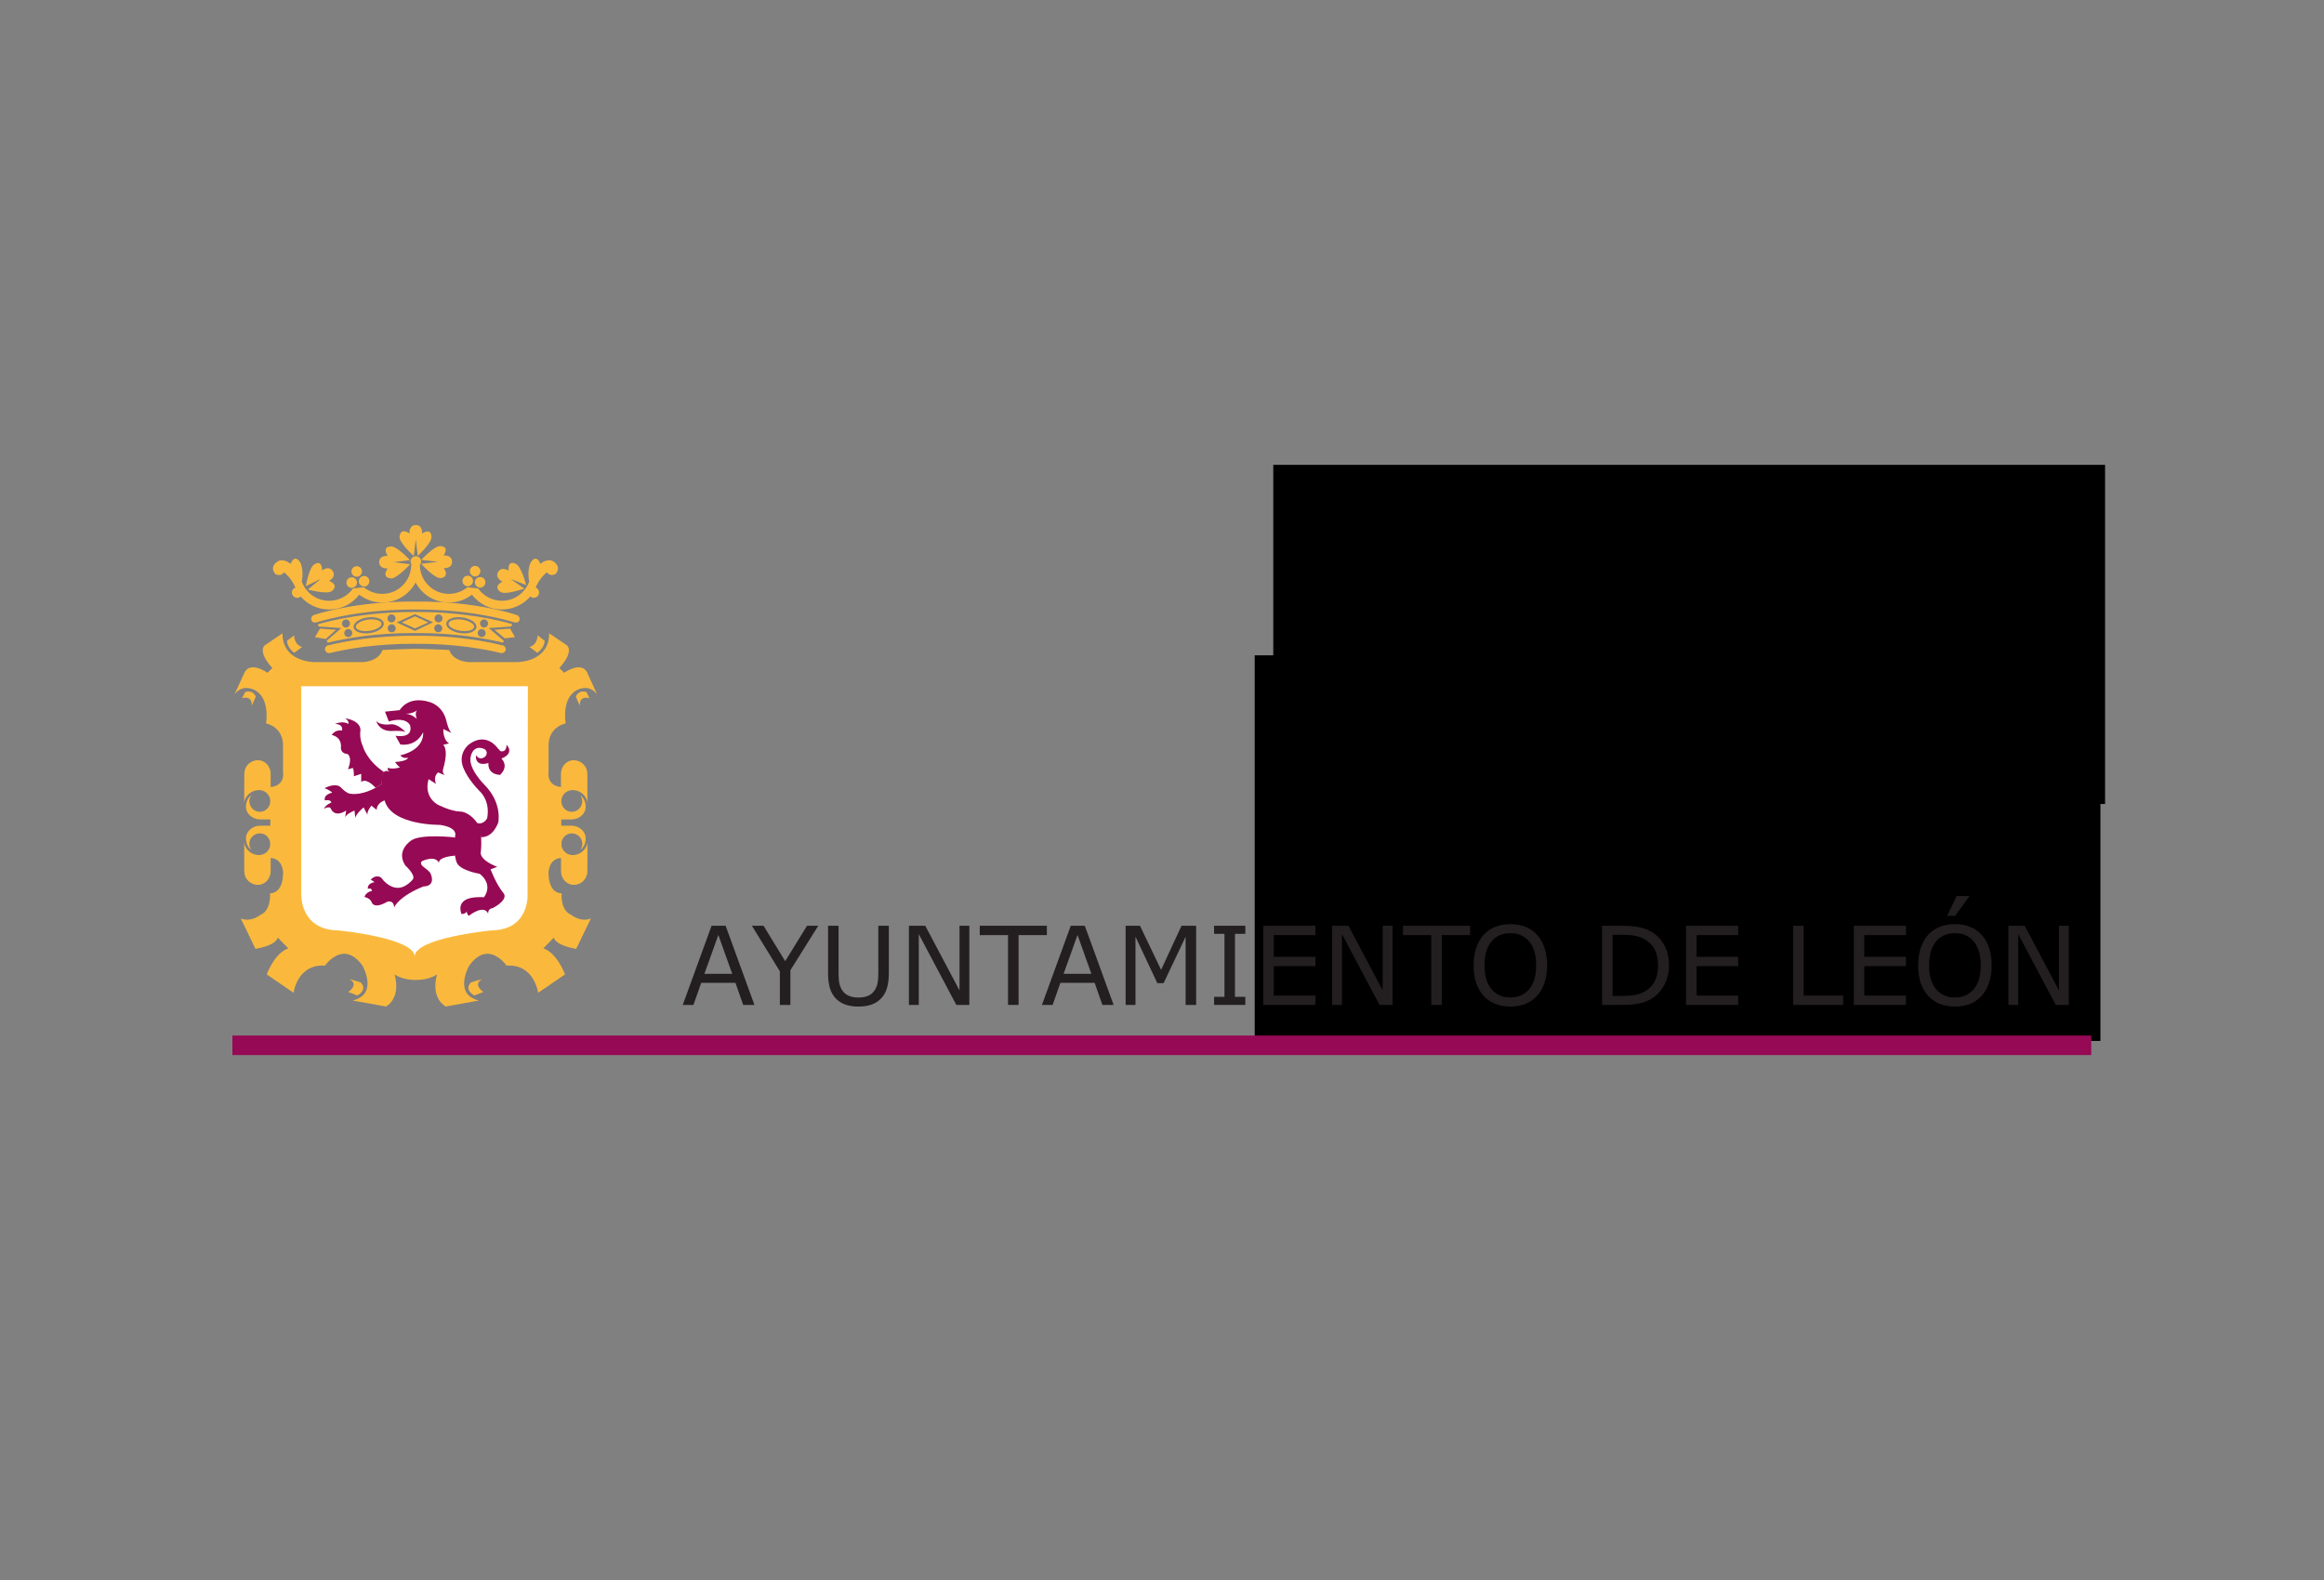 <?xml version="1.0" encoding="UTF-8" standalone="no"?>
<!-- Created with Inkscape (http://www.inkscape.org/) -->

<svg
   xmlns:osb="http://www.openswatchbook.org/uri/2009/osb"
   xmlns:dc="http://purl.org/dc/elements/1.1/"
   xmlns:cc="http://creativecommons.org/ns#"
   xmlns:rdf="http://www.w3.org/1999/02/22-rdf-syntax-ns#"
   xmlns:svg="http://www.w3.org/2000/svg"
   xmlns="http://www.w3.org/2000/svg"
   xmlns:sodipodi="http://sodipodi.sourceforge.net/DTD/sodipodi-0.dtd"
   xmlns:inkscape="http://www.inkscape.org/namespaces/inkscape"
   version="1.1"
   id="svg2"
   xml:space="preserve"
   width="500"
   height="340"
   viewBox="0 0 500 340"
   sodipodi:docname="ayuntamiento-leon.svg"
   inkscape:version="0.92.3 (2405546, 2018-03-11)"><rect x="0" y="0" width="500" height="340" fill="#808080" stroke="none"/><defs
     id="defs6"><clipPath
   clipPathUnits="userSpaceOnUse"
   id="clipPath20"><path
     d="m 133.535,82.891 6.086,-7.851 C 123.77,61.73 105.859,54.855 83.926,54.855 c -21.922,0 -39.844,6.875 -55.691,20.184 l 6.082,7.851 C 50.059,71.594 62.91,66.379 83.926,66.379 c 21.015,0 33.879,5.215 49.609,16.512 M 53.781,132.375 h 17.332 V 115.617 H 55.168 c -10,0 -16.543,2.442 -20.793,12.207 l 6.66,3.879 c 2.988,-6.211 6.66,-7.648 12.746,-7.648 z m 42.371,0 H 113.496 V 115.617 H 96.152 Z M 7.754,176.094 C 3.496,176.094 0,172.719 0,168.594 V 23.293 C 0,19.172 3.496,15.82 7.754,15.82 H 158.215 c 4.246,0 7.742,3.352 7.742,7.473 v 145.301 c 0,4.125 -3.496,7.5 -7.742,7.5 z"
     id="path18"
     inkscape:connector-curvature="0" /></clipPath><clipPath
   clipPathUnits="userSpaceOnUse"
   id="clipPath26"><path
     d="m 0,15.82 h 165.957 v 160.273 H 0 Z"
     id="path24"
     inkscape:connector-curvature="0" /></clipPath><linearGradient
   x1="0"
   y1="0"
   x2="1"
   y2="0"
   gradientUnits="userSpaceOnUse"
   gradientTransform="matrix(0,-162.068,2450.13,0,-1142.08,176.906)"
   spreadMethod="pad"
   id="linearGradient34"><stop
     style="stop-opacity:1;stop-color:#f36118"
     offset="0"
     id="stop28" /><stop
     style="stop-opacity:1;stop-color:#f36118"
     offset="0.002"
     id="stop30" /><stop
     style="stop-opacity:1;stop-color:#e02d23"
     offset="1"
     id="stop32" /></linearGradient><clipPath
   clipPathUnits="userSpaceOnUse"
   id="clipPath34"><path
     d="M 0,0 H 540 V 425 H 0 Z"
     id="path32-2"
     inkscape:connector-curvature="0" /></clipPath><clipPath
   clipPathUnits="userSpaceOnUse"
   id="clipPath40"><path
     d="M 145.625,425.195 C 78.555,425.195 18.859,378.703 3.672,311.742 l -2,-10.535 C -4.727,259.117 7.676,218.297 32.668,187.48 l 1.531,-1.562 4.543,-4.512 c -0.539,19.84 3.144,48.61 24.812,67.789 33.312,29.493 60.734,27.871 79.23,25.789 23.328,-2.578 57.559,-7.773 97.41,37.11 12.051,13.547 17.688,38.301 17.688,38.301 0,0 15.722,-22.079 19.297,-54.082 0,0 -10.664,-28.028 -58.106,-49.61 -30.586,-13.914 -57.922,-13.64 -68.879,-11.98 -15.652,2.324 -51.375,9.441 -64.871,-21.535 -7.637,-17.563 -18.762,-63.774 29.688,-76.313 1.797,-0.371 3.601,-0.742 5.476,-1.074 78.047,-13.77 152.59,37.441 168.164,114.828 h -0.058 c 0.215,1.074 0.469,2.101 0.625,3.262 0.441,2.394 0.781,4.855 1.113,7.304 l 0.031,-0.019 c 5.711,44.902 -9.855,88.066 -39.101,118.832 0.691,-19.856 -2.676,-49.387 -24.844,-68.93 -33.293,-29.512 -60.715,-27.879 -79.25,-25.828 -23.281,2.52 -57.539,7.754 -97.312,-37.102 -12.09,-13.554 -17.695,-38.269 -17.695,-38.269 0,0 -15.754,22.051 -19.395,54.051 0,0 10.723,28.039 58.211,49.621 30.597,13.894 57.89,13.672 68.828,11.972 15.636,-2.355 51.398,-9.472 64.863,21.532 7.324,16.777 14.609,61.187 -23.789,73.824 -1.844,0.488 -6.582,1.512 -9.766,2.066 -8.554,1.489 -17.078,2.25 -25.468,2.25 z"
     id="path38"
     inkscape:connector-curvature="0" /></clipPath><clipPath
   clipPathUnits="userSpaceOnUse"
   id="clipPath46"><path
     d="M 158.059,62.051 -65.918,286.031 139.777,491.723 363.73,267.75 Z"
     id="path44"
     inkscape:connector-curvature="0" /></clipPath><clipPath
   clipPathUnits="userSpaceOnUse"
   id="clipPath20-3"><path
     d="m 10.984,133.66 c 0,-67.75 54.93,-122.672 122.684,-122.672 67.762,0 122.684,54.922 122.684,122.672 0,67.762 -54.922,122.692 -122.684,122.692 -67.754,0 -122.684,-54.93 -122.684,-122.692"
     id="path18-9"
     inkscape:connector-curvature="0" /></clipPath><clipPath
   clipPathUnits="userSpaceOnUse"
   id="clipPath26-3"><path
     d="m 235.871,223.535 c -0.246,-0.183 -0.351,-0.273 -0.441,-0.301 -0.157,-0.07 -0.352,-0.07 -1.2,-0.324 -1.425,-0.441 -1.855,-0.105 -2.257,-1.629 -0.41,-1.535 -1.2,-2.25 -1.114,-1.691 0.079,0.586 0.293,1.707 -0.117,2.004 -0.379,0.289 -0.242,0.664 -1.101,-0.324 -0.86,-0.989 -1.203,-1.043 -2.286,-0.989 -1.035,0.063 -1.386,0.43 -1.816,0.403 -0.43,-0.028 -0.996,0.527 -1.074,0.886 -0.117,0.344 -0.207,0.782 -0.578,0.118 -0.379,-0.665 -0.996,-1.161 -1.914,-1.18 -0.907,-0.008 -0.313,0.437 -0.606,0.762 -0.105,0.105 -0.097,0.156 -0.105,0.175 -0.032,0.047 -0.227,-0.058 -1.965,-0.078 -1.004,-0.008 -1.688,0.098 -2.207,0.203 -0.809,0.168 -1.16,0.344 -1.59,0.051 -0.684,-0.496 -0.508,-1.199 -1.152,-1.055 -0.657,0.137 -1.934,0.372 -2.024,0.52 -0.039,0.078 -0.203,-0.227 -0.508,-0.637 -0.3,-0.418 -0.711,-0.965 -1.211,-1.289 -0.957,-0.637 -3.503,-2.176 -4.421,-2.238 -0.93,-0.067 -1.907,-0.195 -0.899,-0.77 0.996,-0.597 1.25,-0.586 1.719,-0.754 0.234,-0.078 0.254,0.012 0.371,0.09 0.117,0.098 0.352,0.184 1.121,0.059 1.457,-0.254 0.168,-1.27 -0.496,-1.328 -0.207,-0.02 -0.5,0.008 -0.801,0.039 -0.363,0.031 -0.742,0.058 -1.074,0.031 -0.273,-0.023 -0.527,-0.101 -0.684,-0.258 -0.519,-0.484 -1.789,-1.695 -2.14,-1.343 -0.242,0.25 0.129,1.343 0.344,1.953 l 0.144,0.367 c 0,0 0.762,1.039 0.371,1.242 -0.176,0.098 -0.594,-0.156 -1.062,-0.41 -0.559,-0.313 -1.172,-0.606 -1.485,-0.324 -0.566,0.519 -2.871,3.312 -3.234,2.851 -0.359,-0.457 0.039,-1.109 -0.633,-1.609 -0.363,-0.274 -0.879,-0.235 -1.242,-0.195 -0.313,0.031 -0.508,0.07 -0.43,-0.079 0.078,-0.156 0.313,-0.488 0.43,-0.839 0.078,-0.301 0.07,-0.637 -0.184,-0.938 -0.597,-0.652 -1.191,0.078 -1.379,0.496 -0.066,0.18 -0.086,0.414 -0.086,0.664 -0.019,0.403 0,0.844 -0.097,1.106 -0.195,0.429 -0.832,1.55 -0.871,0.925 -0.039,-0.535 -0.106,-1.5 -0.606,-1.812 -0.097,-0.063 -0.195,-0.102 -0.312,-0.102 -0.301,-0.007 -0.664,0.012 -1.035,0.039 -0.633,0.04 -1.297,0.079 -1.758,-0.039 -0.742,-0.211 -2.207,-0.769 -2.383,-0.234 -0.176,0.539 -0.391,1.008 -0.535,1.039 -0.156,0.016 -1.379,0.184 -1.992,-0.676 -0.618,-0.847 0.976,-0.793 -0.703,-1.133 -1.7,-0.363 -2.59,-0.636 -3.477,-0.566 -0.891,0.078 -0.949,0.594 -1.652,-0.019 -0.684,-0.598 -1.473,-1.641 -2.118,-1.641 -0.195,0 -0.461,0.019 -0.734,0.027 -0.613,0.032 -1.316,0.071 -1.621,-0.093 -0.262,-0.157 -1.316,-0.461 -2.168,-0.657 -0.508,-0.148 -0.945,-0.234 -1.094,-0.234 -0.39,0.008 -1.133,-0.633 -1.14,-0.781 -0.02,-0.078 -0.332,0.273 -0.735,0.617 -0.398,0.34 -0.879,0.691 -1.191,0.613 -0.633,-0.176 -2.832,-1.316 -3.164,-1.269 -0.34,0.046 -0.762,1.007 -1.492,0.722 -0.743,-0.301 -2.071,-0.871 -2.336,-0.636 -0.254,0.246 -1.356,1 -2.059,0.937 -0.695,-0.039 -2.109,-0.195 -2.863,-0.234 -0.215,-0.016 -0.438,0 -0.664,0.011 -0.555,0.028 -1.141,0.067 -1.778,-0.254 -0.898,-0.468 -2.734,-1.171 -3.007,-0.945 -0.274,0.242 -1.004,1.992 -2.383,1.797 -1.395,-0.207 -1.453,-0.695 -1.934,-0.531 -0.469,0.168 -1.933,0.636 -2.39,0.285 -0.442,-0.352 -0.461,-1.379 -0.684,-0.957 -0.234,0.43 -1.164,2.312 -1.563,2.676 -0.39,0.34 -0.664,1.535 -1.054,2.332 -0.071,0.117 -0.117,0.226 -0.157,0.297 -0.187,0.281 -0.273,0.222 -0.617,0.086 -0.136,-0.047 -0.32,-0.125 -0.566,-0.196 -0.965,-0.254 -2.156,-0.195 -2.82,-0.554 -0.637,-0.364 -1.036,-1.094 -1.739,-1.145 -0.703,-0.051 -2.687,0.078 -2.929,-0.285 -0.254,-0.36 -0.325,1.183 -1.321,1.68 -0.965,0.468 -4.629,1 -5.398,0.851 -0.774,-0.137 -1.457,-0.344 -2.297,0.07 -0.82,0.43 -2.723,0.789 -3.309,0.469 -0.605,-0.312 -2.921,-0.969 -2.949,-1.223 -0.039,-0.246 -0.605,1.536 -1.418,1.708 -0.801,0.179 -1.308,0.039 -1.465,0.218 -0.164,0.164 -1.757,0.672 -1.961,0.614 -0.246,-0.067 -1.035,-0.379 -1.445,-0.887 -0.402,-0.481 -1.094,-1.211 -0.637,-1.758 0.43,-0.559 -0.222,-1.875 -0.711,-2.16 -0.546,-0.262 -2.363,-0.84 -3.234,-1.328 -0.867,-0.52 -1.375,-1.739 -1.797,-1.809 -0.41,-0.066 -0.808,-0.515 -0.762,-1.031 0.04,-0.539 0.215,-0.508 -0.039,-0.961 -0.253,-0.445 -0.683,-1.336 -0.332,-1.746 0.352,-0.41 2.532,-1.77 2.59,-2.684 0.059,-0.937 -0.176,-2.617 -0.117,-3.695 0.059,-1.082 -0.957,-8.797 -1.172,-8.973 -0.207,-0.183 -1.984,-0.652 -2.305,-0.965 -0.312,-0.324 -1.535,-0.726 -1.769,-0.976 -0.203,-0.246 -0.508,0.047 -0.809,0.484 -0.312,0.442 -1.094,1.106 -0.5,1.508 0.617,0.399 1.418,1.18 1.231,1.758 -0.195,0.562 -1.102,0.203 -1.621,0.703 -0.496,0.508 -1.113,1.375 -1.797,1.367 -0.672,-0.039 -1.199,-0.625 -1.777,-0.039 -0.555,0.594 -0.195,0.758 -1.055,1.227 -0.84,0.453 -2.285,1.418 -2.586,1.789 -0.285,0.39 -0.676,1.437 -1.32,0.461 -0.613,-0.969 -1.121,-2.024 -1.895,-2.11 -0.242,-0.023 -0.535,-0.023 -0.84,-0.011 -0.684,0.011 -1.395,0.027 -1.648,-0.286 -0.383,-0.437 -0.02,-0.992 -0.391,-1.46 -0.383,-0.469 -1.223,-0.793 -1.301,-1.446 -0.098,-0.656 -1.004,-1.418 -1.238,-1.39 -0.246,0.039 -5.625,0.492 -5.734,0.375 -0.039,-0.039 -0.801,0.078 -1.699,0.203 -1.199,0.164 -2.645,0.343 -2.898,0.086 -0.48,-0.43 -0.852,-0.836 -1.223,-0.875 -0.125,-0.012 -0.195,0.047 -0.262,0.105 -0.148,0.117 -0.254,0.234 -0.684,-0.207 -0.254,-0.289 -0.606,-0.273 -0.957,-0.262 -0.48,0.028 -0.969,0.051 -1.211,-0.781 -0.402,-1.418 -0.547,-4.824 -0.832,-5.332 -0.125,-0.203 -0.438,-0.32 -0.801,-0.449 -0.527,-0.168 -1.141,-0.332 -1.316,-0.754 -0.324,-0.691 -0.078,-0.867 -0.129,-1.453 -0.047,-0.567 -1.16,-1.141 -1.297,-1.672 -0.148,-0.535 -0.117,-1.25 -0.098,-1.766 0.02,-0.515 -0.625,-0.781 -0.703,-1.398 -0.098,-0.625 0.809,-0.906 0.625,-1.367 -0.195,-0.469 -1.484,-1.395 -1.484,-1.395 0,0 -2.473,0.262 -2.766,0.918 -0.32,0.656 -0.957,1.485 -1.66,1.828 -0.672,0.34 -2.859,-0.39 -3.262,-0.636 -0.398,-0.262 -1.543,-1.192 -2.234,-1.239 -0.293,-0.011 -1.016,0.106 -1.738,0.211 -0.891,0.129 -1.77,0.266 -1.875,0.188 -0.078,-0.078 -0.957,0.058 -1.855,0.195 -0.977,0.148 -1.992,0.305 -2.09,0.176 -0.246,-0.246 -0.5,-2.59 -0.871,-2.949 -0.352,-0.332 -0.781,-1.641 -0.438,-2.063 0.332,-0.406 1.199,-0.32 0.977,-1.082 -0.117,-0.371 -0.371,-0.285 -0.586,-0.184 -0.254,0.086 -0.48,0.196 -0.449,-0.312 0.027,-0.988 -0.227,-1.352 -0.508,-1.535 -0.188,-0.117 -0.402,-0.653 -0.547,-1.145 -0.07,-0.203 -0.117,-0.418 -0.137,-0.586 -0.117,-0.547 -1.406,-1.14 -1.438,-1.851 -0.039,-0.696 -0.027,-1.094 0.273,-1.524 0.312,-0.441 0.332,-0.441 0.312,-1.117 -0.039,-0.672 1.348,-1.199 1.074,-1.812 -0.254,-0.598 -0.371,-1.965 0.234,-2.68 0.617,-0.731 2.012,-1.883 2.285,-2.555 0.254,-0.687 -0.117,-1.195 0.969,-1.367 1.074,-0.18 1.055,0.145 1.406,-0.5 0.332,-0.625 1.934,-1.101 2.207,-1.816 0.281,-0.692 0.887,-0.91 1.875,-1.317 0.965,-0.422 1.453,-0.453 1.445,-1.039 -0.031,-0.574 -0.312,-1.512 0.008,-2.019 0.274,-0.41 0.285,-1.473 0.246,-2.188 l -0.031,-0.441 c -0.059,-0.625 1.047,-1.641 1.418,-1.883 0.359,-0.234 3.172,-0.477 3.125,-0.957 -0.019,-0.488 0.535,-1.25 0.84,-1.895 0.312,-0.644 -1.406,-1.476 -1.504,-1.75 -0.09,-0.25 -0.637,-3.015 -0.391,-3.671 0.254,-0.641 2.168,-0.915 2.391,-1.344 0.207,-0.422 2.598,-1.516 2.832,-0.969 0.227,0.539 0.898,1.602 1.223,1.719 0.312,0.117 3.211,0.156 3.574,-0.293 0.351,-0.449 0,-0.762 1.211,-1.485 1.211,-0.714 1.973,-0.3 3.359,-0.558 1.367,-0.25 0.516,-0.867 1.961,-1.004 1.445,-0.137 0.793,0.519 2.316,0.637 0.703,0.047 1.133,0.015 1.406,-0.024 0.332,-0.054 0.476,-0.094 0.672,0.012 0.363,0.195 3.027,2.246 3.477,1.863 0.539,-0.437 0.109,-2.019 1.086,-2.254 0,0 3.035,-0.097 3.125,-0.175 0.078,-0.059 1.121,-0.149 1.484,-0.813 0.359,-0.672 0.371,-1.266 1.367,-1.344 0.996,-0.078 3.484,1.824 3.875,2.11 0.371,0.281 4.524,2.664 4.973,3.179 0.449,0.532 0.555,0.735 0.664,0.149 0.098,-0.555 2.43,-2.403 3.594,-2.492 1.18,-0.067 3.328,-0.457 3.602,0.14 0.254,0.613 -0.028,2.117 0.773,2.762 0.801,0.652 1.582,0.723 1.836,1.082 0.262,0.363 0.684,-0.273 1.602,-0.391 0.898,-0.125 1.211,-0.242 1.133,-0.925 -0.11,-0.692 -0.157,-1.184 0.195,-1.317 0.34,-0.148 1.582,-2.211 2.226,-2.355 0.606,-0.145 2.02,0.039 2.266,-0.391 0.234,-0.43 1.141,-1.551 1.563,-1.769 0.437,-0.223 1.218,-0.79 1.218,-1.68 0,-0.875 -0.222,-1.891 0.235,-2.633 0.441,-0.734 2.121,-2.797 2.004,-3.508 -0.09,-0.722 -0.508,-2.148 -0.305,-2.637 0.215,-0.468 0.82,-0.652 1.281,-0.996 0.195,-0.164 0.742,-1.171 1.297,-2.246 0.625,-1.199 1.281,-2.5 1.543,-2.734 0.469,-0.481 2.227,-1.758 3.644,-1.621 1.446,0.148 3.055,0 3.27,-0.488 0.227,-0.497 1.32,-0.77 2.219,-0.887 0.879,-0.129 1.933,-0.336 1.941,-0.637 0.02,-0.312 1.094,-0.676 2.18,-0.887 1.062,-0.218 1.121,-0.05 1.219,-0.414 0.097,-0.39 0.429,-0.898 1.027,-0.976 0.566,-0.078 1.687,-1.414 1.805,-1.942 h 0.019 v -0.05 c 0.039,-0.407 -0.203,-1.707 -0.508,-1.883 -0.312,-0.215 -1.101,-4.602 -0.906,-5.321 0.215,-0.734 0.262,-0.805 0.77,-1.797 0.507,-0.977 1.711,-1.055 1.562,-1.328 -0.176,-0.273 -0.984,-0.195 -1.16,-0.844 -0.109,-0.34 -0.363,-0.953 -0.48,-1.59 -0.098,-0.519 -0.098,-1.074 0.195,-1.484 0.637,-0.879 0.637,-0.918 0.558,-1.484 l -0.871,-6.356 c -0.058,-0.363 -0.183,-1.523 -0.086,-1.711 0.098,-0.195 0.782,-0.594 0.809,-0.969 0.051,-0.367 0.82,-1.18 1.34,-1.59 0.515,-0.41 2.051,-0.469 2.441,-0.312 0.391,0.156 1.434,1.184 2.324,1.34 0.868,0.133 2.735,1.453 3.387,1.797 0.676,0.34 2.121,1.551 2.57,1.227 0.45,-0.312 1.114,-1.238 1.493,-1.539 0.382,-0.297 1.144,-1.711 1.652,-1.797 0.516,-0.109 1.492,-0.703 1.426,-1.145 -0.059,-0.457 -3.028,-2.637 -3.313,-3.113 -0.293,-0.492 -0.449,-1.476 -1.074,-0.648 -0.613,0.82 -0.957,2.719 -1.875,1.82 -0.937,-0.91 -0.535,-1.73 -1.914,-1.594 -1.375,0.137 -3.184,-0.266 -3.32,-1.242 -0.145,-0.992 -1.426,-1.617 -0.821,-2.555 0.032,-0.078 0.098,-0.148 0.149,-0.207 0.652,-0.82 1.836,-1.355 2.402,-1.863 0.625,-0.539 1.551,-1.164 1.914,-1.859 0.36,-0.703 1.172,-3.152 2.481,-3.438 1.308,-0.262 3.894,-0.359 4.941,-0.086 1.043,0.293 2.344,0.664 2.82,-0.352 0.481,-1.023 -0.058,-3.172 0.403,-4.004 0.449,-0.832 1.082,-0.391 1.433,-1.238 0.364,-0.852 -0.222,-2.328 1.067,-2.727 1.289,-0.391 4.043,-0.957 4.551,-0.644 0.214,0.144 0.527,0.117 0.867,0.09 0.449,-0.039 0.918,-0.078 1.211,0.301 0.48,0.676 0.39,1.777 0.285,1.973 -0.117,0.203 -0.156,1.164 -0.07,1.57 0.109,0.422 0.207,2.297 1.398,2.094 1.199,-0.195 1.922,-0.637 2.059,0.359 0.136,0.996 0.039,1.641 0.011,2.012 -0.031,0.363 1.199,0.234 1.59,0.391 0.371,0.156 1.758,2.199 1.797,3.144 -0.066,0.734 -0.691,1.922 -0.242,2.312 0.457,0.402 1.465,1 1.875,1.156 0.418,0.144 1.035,-0.285 0.976,-1.203 -0.089,-0.945 -0.527,-0.781 -0.625,-1.699 -0.011,-0.215 -0.031,-0.547 -0.05,-0.957 -0.028,-1.242 -0.047,-3.145 -0.301,-4.305 -0.344,-1.535 -1.125,-6.25 -0.559,-6.691 0.586,-0.41 2.59,-0.168 2.59,-0.859 0,-0.715 -0.449,-1.848 0.262,-2.129 0.715,-0.293 2.812,-0.461 3.156,-0.164 0.359,0.281 1.531,-0.57 2.176,-0.617 0.644,-0.059 1.711,1.074 1.816,1.621 0.117,0.52 1.848,1.133 1.856,1.23 0.019,0.098 0.351,-0.695 0.859,-1.101 0.508,-0.414 3.848,-1.156 4.211,1.641 0.352,2.789 1.719,2.312 2.129,2.664 0.371,0.352 0.574,1.297 0.859,2.062 0.274,0.742 0.34,0.945 0.457,0.719 0.129,-0.223 1.848,-5.094 4.485,-5 2.656,0.078 4.695,-0.008 6.238,1.867 1.562,1.895 3.293,2.734 3.449,3.156 0.028,0.125 0.106,0.555 0.203,1.16 0.266,1.848 0.645,5.312 0.403,5.809 -0.313,0.664 -1.68,2.344 -1.856,3.266 -0.176,0.945 0.488,0.875 0.938,1.805 0.476,0.906 1.054,2.695 0.535,3.094 -0.528,0.414 -2.305,2.121 -3.192,3.109 -0.91,0.977 -2.265,2.188 -2.785,2.242 -0.515,0.031 -2.547,-1.688 -2.812,-2.606 -0.254,-0.91 -1.172,-2.5 -1.043,-3.41 0.117,-0.906 0.691,-2.75 0.429,-2.781 -0.253,-0.019 -0.636,0.906 -1.808,1.57 -1.152,0.695 -0.789,1.641 -2.195,1.469 -1.418,-0.188 -1.965,-1.32 -1.582,-0.48 0.359,0.84 -1.106,1.172 0.046,1.379 1.184,0.223 2.11,0.406 2.239,0.898 0.117,0.496 0.351,1.609 0.652,2.449 0.313,0.84 1.379,1.641 1.398,2.277 0.028,0.625 -0.714,1.734 -0.058,1.774 0.625,0.039 0.703,-0.281 1.992,-1.102 1.289,-0.82 1.66,-1.18 2.293,-0.82 0.617,0.352 0.82,0 1.164,1.086 0.047,0.172 0.106,0.328 0.176,0.535 0.43,1.121 1.199,2.695 1.824,3.309 0.461,0.453 0.606,0.336 1.074,0.207 0.285,-0.078 0.684,-0.156 1.34,-0.098 1.738,0.137 2.285,2.207 1.844,3.156 -0.43,0.953 -0.82,0.438 -0.742,1.5 0.078,1.066 -1.25,2.785 -2.039,3.508 -0.782,0.711 -0.657,3.43 -2.52,2.031 -1.055,-0.801 -1.496,-1.133 -1.984,-1.281 -0.379,-0.094 -0.801,-0.094 -1.543,-0.125 -0.293,-0.008 -0.508,0 -0.672,0.008 -0.813,0.039 -0.332,0.09 -0.391,-1.57 -0.05,-1.984 -0.324,-3.262 -1.015,-3.731 -0.293,-0.195 -0.918,-0.012 -1.672,0.184 -0.977,0.246 -2.156,0.492 -3.125,-0.117 -1.707,-1.082 -0.508,-1.641 -3.653,-1.57 -0.984,0.008 -1.816,-0.07 -2.519,-0.156 -1.551,-0.176 -2.481,-0.352 -3.074,0.477 -0.871,1.242 -1.75,3.41 -2.285,4.32 -0.528,0.898 -0.618,2.352 0.566,3.562 1.172,1.211 1.543,3.086 2.215,4.727 0.664,1.609 1.262,1.523 2.765,3.476 0.098,0.137 0.184,0.266 0.274,0.399 h 0.019 c 0.196,0.265 0.352,0.507 0.508,0.726 0.781,1.18 0.918,1.735 0.918,1.735 0,0 4.434,4.375 5.164,5.078 0.735,0.715 0.266,2.472 1.719,2.16 1.457,-0.324 2.316,0.246 3.34,1.027 1.035,0.781 1.222,1.297 1.965,1.305 0.312,0 0.593,-0.094 0.965,-0.195 0.539,-0.133 1.25,-0.282 2.421,-0.106 1.985,0.285 2.004,0.887 3.379,-0.262 1.379,-1.171 3.262,-1.652 3.184,-0.664 -0.067,0.993 -0.781,0.899 0.703,1.993 1.484,1.109 2.492,2.242 2.031,3.484 -0.156,0.43 -0.496,1.086 -0.886,1.777 -0.754,1.379 -1.672,2.949 -1.622,3.321 0.04,0.285 0.196,-0.352 0.711,-0.989 0.461,-0.554 1.204,-1.101 2.422,-1.043 2.61,0.117 1.926,0.887 3.985,0.598 2.062,-0.285 1.457,-0.742 2.343,-1.289 0.891,-0.539 1.348,-0.324 3.332,-0.609 1.961,-0.274 3.028,0.195 3.27,1.476 0.254,1.309 3.684,3.477 5.5,4.055 1.844,0.574 4.598,2.781 5.723,3.804 1.113,1.008 2.273,1.43 3.203,2.473 0.918,1.035 1.543,2.93 2.226,3.449 0.496,0.379 1.121,0.594 1.621,1.016 0.176,0.172 0.36,0.379 0.489,0.633 0.468,0.906 0.183,1.164 1.386,1.359 1.172,0.172 1.043,3.047 2.403,2.711 1.355,-0.32 1.836,-2.711 2.566,-2.945 0.176,-0.051 0.324,-0.051 0.442,-0.051 0.359,0.02 0.468,0.027 0.691,-1.848 0.051,-0.379 0.117,-0.703 0.195,-1.015 0.449,-1.696 1.438,-2.293 2.317,-2.477 1.015,-0.207 0.945,-1.172 1.894,-1.32 0.203,-0.031 0.418,-0.031 0.625,-0.031 0.801,0 1.727,0 3.289,-1.414 1.985,-1.805 3.703,-2.118 5.117,-2.391 1.418,-0.266 3.086,-2.328 4.504,-2.602 1.434,-0.261 7.09,-1.109 7.899,-1.863 0.812,-0.73 3.625,-1.473 4.074,-0.848 0.438,0.633 5.215,0.524 5.723,0.664 0.507,0.125 0.242,2.391 -0.481,4.032 -0.39,0.879 -1.023,2.258 -1.472,3.554 -0.383,1.164 -0.637,2.258 -0.403,2.911 0.488,1.406 0.918,-0.489 1.36,3.152 0.437,3.644 1.179,7.512 0.457,8.734 -0.743,1.219 -2.938,2.36 -2.11,2.86 0.383,0.242 0.793,0.136 1.172,0.031 0.449,-0.117 0.859,-0.246 1.164,0.211 0.528,0.851 1.094,1.887 1.66,1.32 0.547,-0.578 0.254,-1.023 1.688,-0.812 1.426,0.226 0.871,1.757 1.113,1.515 0.246,-0.254 0.684,-1.23 1.348,-0.898 0.136,0.078 0.332,0.32 0.586,0.703 0.918,1.414 2.383,4.473 2.785,4.961 0.508,0.644 0.625,1.101 1.719,0.879 1.082,-0.223 7.617,-1.348 8.281,-0.606 0.672,0.743 1.121,1.934 1.211,2.547 0.078,0.617 0.633,1.164 1.336,1.703 0.703,0.524 0.148,-0.648 1.886,-1.027 1.758,-0.402 2.383,0.066 2.899,0.715 0.488,0.613 -0.164,-1.672 0.859,-1.809 1.016,-0.144 2.864,-0.547 4.133,0.039 0.496,0.246 0.672,0.34 0.859,0.41 0.274,0.098 0.547,0.137 1.981,0.528 2.375,0.637 2.199,1.355 2.754,1.769 0.539,0.418 -0.496,-1.535 -0.106,-2.211 0.391,-0.691 0.137,-0.515 0.352,-2.007 0.215,-1.485 -0.176,-1.028 1.043,-1.954 1.203,-0.937 1.836,-0.804 2.297,0.438 0.449,1.258 0.312,0.859 1.863,1.406 1.543,0.555 2.121,1.242 3.203,1.094 1.106,-0.156 2.149,-0.656 3.106,-0.293 0.957,0.352 1.554,0.184 1.906,1.535 0.332,1.367 0.937,0.203 1.199,2.188 0.293,2 -0.215,1.922 0.02,3.562 0.234,1.649 0.773,1.492 0.273,3.457 -0.488,1.953 0.078,1.731 -1.074,2.246 -1.18,0.508 -1.121,1.649 -2.215,1.914 -1.086,0.282 -1.426,0.032 -1.516,0.657 -0.105,0.64 0.207,1.968 -0.535,1.578 -0.754,-0.407 -1.504,-1.473 -1.828,-0.625 -0.312,0.859 0.481,2.609 -0.223,2.523 -0.675,-0.09 -1.035,-0.414 -1.601,0.039 -0.559,0.446 -0.039,1.942 -0.266,2.828 -0.222,0.743 -0.273,0.774 -0.73,1.223 l -0.43,0.441 c -0.871,0.926 -1.047,0.524 -2.101,1.368 -1.075,0.828 -1.063,0.398 -2.266,1.121 -1.211,0.722 -0.828,1.172 -2.645,1.238 -0.578,0.023 -0.988,-0.008 -1.3,-0.027 -0.672,-0.051 -0.957,-0.098 -1.571,0.254 -0.949,0.5 -1.593,1.523 -2.09,2.089 -0.48,0.575 -0.703,1.661 -1.347,0.938 -0.664,-0.715 -0.383,-1.309 -1.387,-1.367 -0.996,-0.039 -1.457,-0.168 -1.75,-0.059 -0.301,0.098 -0.594,1.895 -0.156,2.391 0.226,0.273 0.5,0.609 0.637,0.871 0.144,0.234 0.183,0.41 0.046,0.457 -0.136,0.051 -0.234,-0.156 -0.429,-0.406 -0.223,-0.286 -0.625,-0.579 -1.446,-0.579 -1.562,0.04 -1.961,-0.148 -1.961,-0.148 0,0 -0.402,0.609 -0.363,0.852 0.012,0.136 -0.566,-0.047 -1.172,-0.243 -0.476,-0.148 -0.965,-0.296 -1.211,-0.285 -0.195,0 -0.254,-0.011 -0.281,0.012 -0.051,0.039 -0.058,0.164 -0.937,0.652 -1.34,0.742 -0.411,0.989 -2.395,0.77 -1.953,-0.223 -3.445,-0.328 -4.187,0.273 -0.325,0.285 -0.176,0.52 -0.09,0.688 0.09,0.172 0.09,0.234 -0.828,0.117 l -0.149,-0.012 c -1.972,-0.293 -2.058,-0.469 -2.929,-0.402 -0.848,0.051 -2.071,0.469 -2.559,1.172 -0.43,0.851 -1.199,4.008 -1.68,3.476 -0.437,-0.468 -0.418,-2.117 -0.703,-3.132 -0.058,-0.165 -0.117,-0.313 -0.195,-0.438 -0.488,-0.859 0.254,-1.652 -0.703,-3.254 -0.977,-1.613 -1.414,-2.109 -1.414,-2.109 0,0 -0.793,2.363 0.164,3.84 0.441,0.679 0.761,1.453 1.015,2.136 0.285,0.821 0.43,1.524 0.461,1.825 0.098,0.558 -0.215,1.398 -0.215,1.398 0,0 0.02,0.125 -0.703,-0.02 -0.695,-0.156 -1.054,0.02 -2.043,0.09 -0.976,0.086 -1.914,0.028 -1.914,0.028 0,0 0.442,0.058 0.938,0.546 0.519,0.497 0.871,0.821 0.871,1.25 0,0.442 0.605,1.231 0.555,1.731 -0.067,0.516 0.234,-0.531 0.898,-0.688 0.656,-0.144 2.48,-0.027 2.629,-0.3 0.156,-0.274 -0.168,-1.16 0.957,-1.641 1.133,-0.469 1.543,-0.519 2.461,-0.223 0.906,0.321 1.297,0.508 1.687,0.524 0.254,0.012 0.578,0.625 0.821,1.39 0.109,0.34 0.195,0.711 0.273,1.063 0.234,1.164 -0.273,1.602 -1.543,2.773 -1.269,1.172 -3.855,1.282 -5.125,1.532 -1.281,0.246 -0.949,0.937 -2.246,1.379 -1.309,0.429 -2.18,-0.012 -2.668,0.546 -0.477,0.586 -0.312,0.848 -1.492,1.465 -1.145,0.594 -2.11,0.742 -2.082,1.414 0.031,0.676 0.285,1.633 0.5,2.219 0.203,0.606 0.828,1.516 -0.07,1.328 -0.547,-0.109 -1.329,-0.097 -1.961,-0.086 -0.403,0 -0.743,0.008 -0.911,-0.011 -0.449,-0.051 -0.847,-0.262 -0.546,-0.731 0.312,-0.48 -0.372,-1.379 -0.899,-1.164 -0.535,0.188 -1.387,1.113 -0.73,1.523 0.683,0.391 1.629,0.45 1.941,1.836 0.324,1.387 -0.019,2 -1.074,2.079 -1.043,0.078 -0.606,0.96 -1.699,0.804 -0.489,-0.07 -1.043,-0.039 -1.551,-0.023 -0.606,0.031 -1.133,0.07 -1.309,-0.067 -0.273,-0.207 -1.242,-0.261 -1.875,-0.714 -0.351,-0.641 -0.715,-1.161 -0.488,-0.575 0.098,0.246 0.273,0.45 0.488,0.575 0.235,0.468 0.457,1.015 0.449,1.281 -0.039,0.633 -0.859,1.308 -1.484,1.336 -0.625,0.023 -1.594,-0.164 -1.906,-0.301 -0.332,-0.137 -0.145,-0.098 -1.172,-1.262 l -2.078,-2.32 c 0,0 0.449,0.562 -0.617,1.328 -1.075,0.77 -2.098,0.602 -2.879,0.781 -0.793,0.172 -1.242,0.047 -2.52,-0.648 -1.281,-0.68 -3.945,-1.004 -4.297,-1.707 -0.332,-0.692 -0.168,-0.77 -0.215,-1.145 -0.058,-0.359 -1.328,-0.125 -1.875,-0.418 -0.527,-0.3 -0.468,-0.312 -1.457,0.145 -1.003,0.441 -0.476,0.637 -1.609,0.539 -1.133,-0.098 -1.769,-0.125 -2.637,-0.137 -0.558,0 -1.132,-0.176 -1.593,-0.508 -0.243,-0.195 -0.438,-0.449 -0.567,-0.73 -0.371,-0.832 -0.515,-0.938 -1.785,-1.067 -1.262,-0.136 -3.262,-0.285 -3.469,-0.39 -0.195,-0.09 1.953,-1.133 1.387,-2.051 -0.371,-0.605 -0.625,-1.437 -0.918,-1.973 -0.156,-0.285 -0.301,-0.496 -0.469,-0.507 -0.515,-0.059 -0.039,-0.559 1.145,-0.715 0.801,-0.125 1.14,0.597 1.66,0.898 0.195,0.117 0.449,0.18 0.762,0.063 0.183,-0.071 0.332,-0.157 0.488,-0.266 0.77,-0.449 1.18,-1.164 1.18,-1.164 0,0 -2.157,0.188 -2.371,-0.406 -0.188,-0.61 -1.907,-1.164 -2.969,-0.453 -1.094,0.703 -1.887,0.312 -1.848,1.445 0,0.43 0.188,0.922 0.352,1.391 0.312,0.742 0.625,1.445 0.324,1.746 -0.488,0.507 -1.281,1.054 -2.023,-0.285 -0.282,-0.477 -0.516,-0.836 -0.762,-1.11 -0.43,-0.469 -0.801,-0.695 -1.141,-0.851 -0.539,-0.243 -1.933,-0.477 -1.933,-0.477 0,0 1.121,-1.828 1.16,-2.289 0.078,-0.438 -0.985,-0.906 -1.934,-0.977 -0.273,-0.007 -0.555,0.032 -0.828,0.071 -0.703,0.097 -1.359,0.195 -1.594,-0.528 -0.203,-0.613 -0.371,-0.332 -0.527,-0.058 -0.106,0.187 -0.203,0.351 -0.313,0.304 -0.156,-0.101 -0.351,-0.648 -0.586,-1.066 -0.164,-0.285 -0.339,-0.488 -0.554,-0.519 -0.313,-0.028 -0.723,0.324 -1.035,0.742 -0.313,0.414 -0.5,0.883 -0.344,1.133 0.332,0.519 1.769,0.109 2.004,2.328 0.097,0.757 -1.153,1.472 -2.063,2.097 -0.703,0.496 -1.601,0.95 -1.336,1.621 0.078,0.196 0.215,0.399 0.469,0.618 1.211,1.082 1.484,1.343 2.52,1.14 1.043,-0.203 1.152,0.645 2.117,1.758 0.969,1.113 2.031,1.523 3.019,1.504 0.985,-0.012 1.981,-0.469 3.145,-0.254 1.133,0.215 1.219,-0.117 1.719,-0.187 0.312,-0.04 0.632,0.179 0.8,0.46 0.079,0.149 0.125,0.313 0.079,0.477 -0.137,0.461 -0.84,1.125 -1.34,0.695 -0.496,-0.429 -1.114,-0.234 -1.114,-0.234 0,0 -2.07,1.621 -1.785,2.246 0.282,0.645 2.469,1.004 2.235,1.387 -0.098,0.148 -0.379,0.097 -0.692,0.047 -0.449,-0.067 -0.969,-0.145 -1.094,0.39 -0.207,0.91 -0.878,0.91 -1.613,1.535 -0.605,0.52 -1.765,1.231 -2.539,1.231 -0.176,0 -0.332,-0.039 -0.457,-0.137"
     id="path24-2"
     inkscape:connector-curvature="0" /></clipPath><clipPath
   id="clipPath119"
   clipPathUnits="userSpaceOnUse"><path
     id="path121"
     d="M 0.03,841.98 H 595.05 V 0 H 0.03 Z"
     inkscape:connector-curvature="0" /></clipPath><clipPath
   id="clipPath113"
   clipPathUnits="userSpaceOnUse"><path
     id="path115"
     d="M 0,842 H 595.276 V 0.11 H 0 Z"
     inkscape:connector-curvature="0" /></clipPath><clipPath
   id="clipPath107"
   clipPathUnits="userSpaceOnUse"><path
     id="path109"
     d="M 419.528,48.299 H 568.347 V 19.953 H 419.528 Z"
     inkscape:connector-curvature="0"
     style="clip-rule:evenodd" /></clipPath><inkscape:perspective
   id="perspective2598"
   inkscape:persp3d-origin="372.04724 : 350.78739 : 1"
   inkscape:vp_z="744.09448 : 526.18109 : 1"
   inkscape:vp_y="0 : 999.99999 : 0"
   inkscape:vp_x="0 : 526.18109 : 1"
   sodipodi:type="inkscape:persp3d" /><radialGradient
   r="1"
   gradientTransform="matrix(22.588,0,0,-22.588,240.14,106.83)"
   cx="0"
   cy="0"
   gradientUnits="userSpaceOnUse"
   id="a"><stop
     id="stop1175"
     offset="0"
     stop-color="#0575b8" /><stop
     id="stop1177"
     offset=".1"
     stop-color="#0575b8" /><stop
     id="stop1179"
     offset="1"
     stop-color="#004775" /></radialGradient><radialGradient
   r="1"
   gradientTransform="matrix(27.777,0,0,-26.058,240.57,107.5)"
   cx="0"
   cy="0"
   gradientUnits="userSpaceOnUse"
   id="b"><stop
     id="stop1182"
     offset="0"
     stop-color="#b0daee" /><stop
     id="stop1184"
     offset=".15"
     stop-color="#b0daee" /><stop
     id="stop1186"
     offset="1"
     stop-color="#6c8896" /></radialGradient><inkscape:perspective
   id="perspective2836"
   inkscape:persp3d-origin="372.04724 : 350.78739 : 1"
   inkscape:vp_z="744.09448 : 526.18109 : 1"
   inkscape:vp_y="0 : 999.99999 : 0"
   inkscape:vp_x="0 : 526.18109 : 1"
   sodipodi:type="inkscape:persp3d" /><clipPath
   id="clipPath2850"
   clipPathUnits="userSpaceOnUse"><path
     id="path2852"
     d="M 655,0 V 6600 H 4445 V 0 Z"
     inkscape:connector-curvature="0" /></clipPath><clipPath
   id="clipPath3006"
   clipPathUnits="userSpaceOnUse"><path
     id="path3008"
     d="M 2501.11,5333.13 H 3955.37 V 4186.1 H 2501.11 Z"
     inkscape:connector-curvature="0" /></clipPath><clipPath
   id="clipPath3050"
   clipPathUnits="userSpaceOnUse"><path
     id="path3052"
     d="M 1022.41,6355.19 H 2249.98 V 4400.77 H 1022.41 Z"
     inkscape:connector-curvature="0" /></clipPath><clipPath
   clipPathUnits="userSpaceOnUse"
   id="clipPath28"><path
     d="m 324.176,134.18 c 0,68.789 55.715,124.539 124.5,124.539 v -28.114 c -53.258,0 -96.387,-43.164 -96.387,-96.425 z"
     id="path26"
     inkscape:connector-curvature="0" /></clipPath><clipPath
   clipPathUnits="userSpaceOnUse"
   id="clipPath42"><path
     d="m 405.055,207.805 c 40.789,23.554 92.957,9.586 116.492,-31.203 l -16.66,-9.629 c -18.242,31.59 -58.614,42.382 -90.203,24.152 z"
     id="path40"
     inkscape:connector-curvature="0" /></clipPath><clipPath
   clipPathUnits="userSpaceOnUse"
   id="clipPath56"><path
     d="m 476.352,185.02 c 27.929,-16.133 37.519,-51.856 21.386,-79.793 l -11.425,6.589 c 12.5,21.629 5.078,49.278 -16.563,61.778 z"
     id="path54"
     inkscape:connector-curvature="0" /></clipPath><marker
   id="ArrowEnd"
   viewBox="0 0 10 10"
   refX="0"
   refY="5"
   markerUnits="strokeWidth"
   markerWidth="4"
   markerHeight="3"
   orient="auto"><path
     d="M 0,0 10,5 0,10 Z"
     id="path951"
     inkscape:connector-curvature="0" /></marker><marker
   id="ArrowStart"
   viewBox="0 0 10 10"
   refX="10"
   refY="5"
   markerUnits="strokeWidth"
   markerWidth="4"
   markerHeight="3"
   orient="auto"><path
     d="M 10,0 0,5 10,10 Z"
     id="path954"
     inkscape:connector-curvature="0" /></marker><linearGradient
   id="linearGradient10143"
   osb:paint="solid"><stop
     style="stop-color:#2d49a3;stop-opacity:1;"
     offset="0"
     id="stop10141" /></linearGradient><clipPath
   clipPathUnits="userSpaceOnUse"
   id="clipPath5668"><path
     d="M 0,1010.343 H 2630.893 V 0 H 0 Z"
     id="path5670"
     inkscape:connector-curvature="0" /></clipPath><clipPath
   clipPathUnits="userSpaceOnUse"
   id="clipPath11072"><path
     d="M 0,680 H 800 V 0 H 0 Z"
     id="path11070"
     inkscape:connector-curvature="0" /></clipPath>
	
	
<inkscape:perspective
   id="perspective22825"
   inkscape:persp3d-origin="372.04724 : 350.78739 : 1"
   inkscape:vp_z="744.09448 : 526.18109 : 1"
   inkscape:vp_y="0 : 999.99999 : 0"
   inkscape:vp_x="0 : 526.18109 : 1"
   sodipodi:type="inkscape:persp3d" /><inkscape:perspective
   sodipodi:type="inkscape:persp3d"
   inkscape:vp_x="0 : 0.5 : 1"
   inkscape:vp_y="0 : 999.99999 : 0"
   inkscape:vp_z="1 : 0.5 : 1"
   inkscape:persp3d-origin="0.5 : 0.33333333 : 1"
   id="perspective22835" /><inkscape:perspective
   sodipodi:type="inkscape:persp3d"
   inkscape:vp_x="0 : 0.5 : 1"
   inkscape:vp_y="0 : 999.99999 : 0"
   inkscape:vp_z="1 : 0.5 : 1"
   inkscape:persp3d-origin="0.5 : 0.33333333 : 1"
   id="perspective22849" /><inkscape:perspective
   sodipodi:type="inkscape:persp3d"
   inkscape:vp_x="0 : 0.5 : 1"
   inkscape:vp_y="0 : 999.99999 : 0"
   inkscape:vp_z="1 : 0.5 : 1"
   inkscape:persp3d-origin="0.5 : 0.33333333 : 1"
   id="perspective23255" /><inkscape:perspective
   sodipodi:type="inkscape:persp3d"
   inkscape:vp_x="0 : 0.5 : 1"
   inkscape:vp_y="0 : 999.99999 : 0"
   inkscape:vp_z="1 : 0.5 : 1"
   inkscape:persp3d-origin="0.5 : 0.33333333 : 1"
   id="perspective24517" /><inkscape:perspective
   sodipodi:type="inkscape:persp3d"
   inkscape:vp_x="0 : 0.5 : 1"
   inkscape:vp_y="0 : 999.99999 : 0"
   inkscape:vp_z="1 : 0.5 : 1"
   inkscape:persp3d-origin="0.5 : 0.33333333 : 1"
   id="perspective16622" /><inkscape:perspective
   sodipodi:type="inkscape:persp3d"
   inkscape:vp_x="0 : 0.5 : 1"
   inkscape:vp_y="0 : 999.99999 : 0"
   inkscape:vp_z="1 : 0.5 : 1"
   inkscape:persp3d-origin="0.5 : 0.33333333 : 1"
   id="perspective17949" /><clipPath
   clipPathUnits="userSpaceOnUse"
   id="clipPath39576"><rect
     style="opacity:1;fill:#000174;fill-opacity:1;stroke:#a8163c;stroke-width:0.524;stroke-miterlimit:4;stroke-dasharray:none;stroke-opacity:1"
     id="rect39578"
     width="105.383"
     height="107.609"
     x="22.845"
     y="109.69" /></clipPath><clipPath
   clipPathUnits="userSpaceOnUse"
   id="clipPath24"><path
     d="m 338.555,136.27 v 144.253 l 89.765,47.45 89.785,-47.45 V 135.508 L 428.238,89.707 Z"
     id="path22-0"
     inkscape:connector-curvature="0" /></clipPath><clipPath
   clipPathUnits="userSpaceOnUse"
   id="clipPath38"><path
     d="m 350.48,230.719 c 0,43.105 34.852,78.047 77.852,78.047 42.988,0 77.852,-34.942 77.852,-78.047 0,-43.098 -34.864,-78.039 -77.852,-78.039 -43,0 -77.852,34.941 -77.852,78.039 z"
     id="path36"
     inkscape:connector-curvature="0" /></clipPath><clipPath
   clipPathUnits="userSpaceOnUse"
   id="clipPath72"><path
     d="m 365.938,212.598 c 0,34.566 27.937,62.582 62.394,62.582 34.461,0 62.383,-28.016 62.383,-62.582 0,-34.567 -27.922,-62.586 -62.383,-62.586 -34.457,0 -62.394,28.019 -62.394,62.586 z"
     id="path70"
     inkscape:connector-curvature="0" /></clipPath><clipPath
   clipPathUnits="userSpaceOnUse"
   id="clipPath106"><path
     d="m 373.762,204.387 c 0,30.031 24.433,54.383 54.57,54.383 30.137,0 54.57,-24.352 54.57,-54.383 0,-30.035 -24.433,-54.375 -54.57,-54.375 -30.137,0 -54.57,24.34 -54.57,54.375 z"
     id="path104"
     inkscape:connector-curvature="0" /></clipPath><clipPath
   clipPathUnits="userSpaceOnUse"
   id="clipPath140"><path
     d="m 387.301,191.422 c 0,23.496 18.363,42.539 41.031,42.539 22.656,0 41.023,-19.043 41.023,-42.539 0,-23.512 -18.367,-42.555 -41.023,-42.555 -22.668,0 -41.031,19.043 -41.031,42.555 z"
     id="path138"
     inkscape:connector-curvature="0" /></clipPath><clipPath
   clipPathUnits="userSpaceOnUse"
   id="clipPath122"><path
     d="M 2.203,296.078 H 222.605 V 60.996 C 195.613,20.742 161.594,2.48 113.137,2.207 64.176,1.953 29.48,20.332 2.203,60.996 V 296.078"
     id="path120" /></clipPath><clipPath
   clipPathUnits="userSpaceOnUse"
   id="clipPath252"><path
     d="m 72.781,148.555 c 0,15.527 5.226,29.453 13.469,38.789 l 24.727,-12.696 V 97.676 c -21.098,0 -38.196,22.773 -38.196,50.879"
     id="path250" /></clipPath></defs><sodipodi:namedview
     pagecolor="#ffffff"
     bordercolor="#666666"
     borderopacity="1"
     objecttolerance="10"
     gridtolerance="10"
     guidetolerance="10"
     inkscape:pageopacity="0"
     inkscape:pageshadow="2"
     inkscape:window-width="3840"
     inkscape:window-height="2035"
     id="namedview4"
     showgrid="false"
     fit-margin-left="50"
     fit-margin-right="50"
     fit-margin-top="126.39"
     fit-margin-bottom="126.39"
     inkscape:zoom="2"
     inkscape:cx="186.53093"
     inkscape:cy="35.363756"
     inkscape:window-x="5459"
     inkscape:window-y="-13"
     inkscape:window-maximized="1"
     inkscape:current-layer="g10-5"
     inkscape:snap-text-baseline="false"
     showguides="true"
     inkscape:guide-bbox="true" /><g
     id="g10"
     inkscape:groupmode="layer"
     inkscape:label="ink_ext_XXXXXX"
     transform="matrix(1.333,0,0,-1.333,50,213.61)"><flowRoot
       transform="matrix(0.75,0,0,-0.75,-37.5,160.21)"
       style="font-style:normal;font-weight:normal;font-size:40px;line-height:1.25;font-family:sans-serif;letter-spacing:0px;word-spacing:0px;fill:#000000;fill-opacity:1;stroke:none"
       id="flowRoot32679"
       xml:space="preserve"><flowRegion
         id="flowRegion32681"><rect
           y="100.003"
           x="274"
           height="73"
           width="179"
           id="rect32683" /></flowRegion><flowPara
         id="flowPara32685" /></flowRoot><flowRoot
       transform="matrix(0.75,0,0,-0.75,-37.5,160.21)"
       style="font-style:normal;font-weight:normal;font-size:40px;line-height:1.25;font-family:sans-serif;letter-spacing:0px;word-spacing:0px;fill:#000000;fill-opacity:1;stroke:none"
       id="flowRoot32687"
       xml:space="preserve"><flowRegion
         id="flowRegion32689"><rect
           y="141.003"
           x="270"
           height="83"
           width="182"
           id="rect32691" /></flowRegion><flowPara
         id="flowPara32693" /></flowRoot><g
       id="g10-5"
       transform="translate(450.605,-306.308)"><g
         id="g10-3"
         transform="matrix(3.528,0,0,3.528,-450.605,296.235)"><g
           id="g12-3"
           transform="scale(0.1)"><path
             d="m 238.824,22.941 h -5.133 l -3.55,10.098 h -15.668 l -3.551,-10.098 h -4.891 l 13.188,36.23 h 6.422 z m -10.168,14.23 -6.347,17.781 -6.375,-17.781 z"
             style="fill:#231f20;fill-opacity:1;fill-rule:nonzero;stroke:none"
             id="path14-2"
             inkscape:connector-curvature="0" /><path
             d="M 268.023,59.172 255.273,38.828 V 22.941 h -4.816 V 38.312 L 237.66,59.172 h 5.328 l 9.903,-16.211 10,16.211 h 5.132"
             style="fill:#231f20;fill-opacity:1;fill-rule:nonzero;stroke:none"
             id="path16-5"
             inkscape:connector-curvature="0" /><path
             d="m 300.309,37.492 c 0,-2.637 -0.293,-4.922 -0.868,-6.875 -0.574,-1.953 -1.523,-3.586 -2.836,-4.883 -1.246,-1.23 -2.703,-2.129 -4.375,-2.695 -1.675,-0.566 -3.617,-0.852 -5.839,-0.852 -2.274,0 -4.254,0.297 -5.938,0.898 -1.687,0.598 -3.105,1.484 -4.258,2.648 -1.312,1.328 -2.254,2.938 -2.832,4.824 -0.574,1.887 -0.863,4.191 -0.863,6.934 v 21.68 h 4.813 V 37.25 c 0,-1.965 0.136,-3.516 0.402,-4.648 0.269,-1.145 0.719,-2.172 1.351,-3.098 0.715,-1.055 1.68,-1.848 2.907,-2.383 1.226,-0.527 2.695,-0.801 4.418,-0.801 1.734,0 3.207,0.266 4.429,0.789 1.215,0.531 2.188,1.328 2.918,2.394 0.633,0.926 1.082,1.98 1.348,3.184 0.269,1.191 0.402,2.664 0.402,4.434 v 22.051 h 4.821 V 37.492"
             style="fill:#231f20;fill-opacity:1;fill-rule:nonzero;stroke:none"
             id="path18-6"
             inkscape:connector-curvature="0" /><path
             d="m 337.137,22.941 h -5.961 L 314.004,55.344 V 22.941 H 309.5 v 36.23 h 7.469 L 332.637,29.582 v 29.59 h 4.5 V 22.941"
             style="fill:#231f20;fill-opacity:1;fill-rule:nonzero;stroke:none"
             id="path20-0"
             inkscape:connector-curvature="0" /><path
             d="M 372.605,54.883 H 359.664 V 22.941 h -4.816 v 31.941 h -12.946 v 4.289 h 30.703 v -4.289"
             style="fill:#231f20;fill-opacity:1;fill-rule:nonzero;stroke:none"
             id="path22-7"
             inkscape:connector-curvature="0" /><path
             d="m 403.145,22.941 h -5.137 l -3.551,10.098 h -15.668 l -3.551,-10.098 h -4.886 l 13.183,36.23 h 6.422 z m -10.172,14.23 -6.348,17.781 -6.371,-17.781 z"
             style="fill:#231f20;fill-opacity:1;fill-rule:nonzero;stroke:none"
             id="path24-3"
             inkscape:connector-curvature="0" /><path
             d="m 440.902,22.941 h -4.82 V 54.152 L 426.016,32.914 h -2.883 l -9.988,21.238 V 22.941 h -4.504 v 36.23 h 6.562 l 9.66,-20.176 9.344,20.176 h 6.695 V 22.941"
             style="fill:#231f20;fill-opacity:1;fill-rule:nonzero;stroke:none"
             id="path26-2"
             inkscape:connector-curvature="0" /><path
             d="m 463.402,22.941 h -14.297 v 3.699 h 4.747 v 28.82 h -4.747 v 3.711 h 14.297 v -3.711 h -4.746 V 26.641 h 4.746 v -3.699"
             style="fill:#231f20;fill-opacity:1;fill-rule:nonzero;stroke:none"
             id="path28-6"
             inkscape:connector-curvature="0" /><path
             d="m 495.473,22.941 h -23.868 v 36.23 h 23.868 V 54.883 H 476.41 v -9.922 h 19.063 V 40.676 H 476.41 v -13.457 h 19.063 v -4.277"
             style="fill:#231f20;fill-opacity:1;fill-rule:nonzero;stroke:none"
             id="path30-8"
             inkscape:connector-curvature="0" /><path
             d="m 530.746,22.941 h -5.957 L 507.602,55.344 V 22.941 h -4.493 v 36.23 h 7.461 L 526.234,29.582 v 29.59 h 4.512 V 22.941"
             style="fill:#231f20;fill-opacity:1;fill-rule:nonzero;stroke:none"
             id="path32-28"
             inkscape:connector-curvature="0" /><path
             d="M 566.215,54.883 H 553.266 V 22.941 h -4.805 v 31.941 h -12.949 v 4.289 h 30.703 v -4.289"
             style="fill:#231f20;fill-opacity:1;fill-rule:nonzero;stroke:none"
             id="path34-5"
             inkscape:connector-curvature="0" /><path
             d="m 596.879,55 c 1.484,-1.617 2.617,-3.602 3.398,-5.953 0.782,-2.356 1.192,-5.024 1.192,-8.008 0,-2.981 -0.41,-5.656 -1.211,-8.008 -0.801,-2.367 -1.934,-4.328 -3.379,-5.91 -1.484,-1.629 -3.242,-2.863 -5.293,-3.691 -2.031,-0.828 -4.356,-1.242 -6.953,-1.242 -2.559,0 -4.863,0.422 -6.953,1.262 -2.09,0.848 -3.848,2.07 -5.313,3.672 -1.465,1.613 -2.578,3.582 -3.379,5.918 -0.781,2.336 -1.172,5 -1.172,8 0,2.945 0.391,5.601 1.172,7.945 0.782,2.344 1.914,4.348 3.399,6.016 1.426,1.594 3.203,2.805 5.312,3.656 2.129,0.836 4.434,1.258 6.934,1.258 2.597,0 4.922,-0.422 6.992,-1.27 2.07,-0.848 3.828,-2.07 5.254,-3.644 z m -0.43,-13.961 c 0,4.703 -1.054,8.328 -3.164,10.887 -2.109,2.559 -4.98,3.84 -8.633,3.84 -3.691,0 -6.582,-1.281 -8.672,-3.84 -2.109,-2.559 -3.144,-6.184 -3.144,-10.887 0,-4.75 1.055,-8.391 3.203,-10.91 2.149,-2.519 5,-3.777 8.613,-3.777 3.594,0 6.465,1.258 8.594,3.777 2.129,2.519 3.203,6.16 3.203,10.91"
             style="fill:#231f20;fill-opacity:1;fill-rule:nonzero;stroke:none"
             id="path36-2"
             inkscape:connector-curvature="0" /><path
             d="m 657.23,41.016 c 0,-3.289 -0.722,-6.277 -2.167,-8.953 -1.426,-2.676 -3.34,-4.746 -5.723,-6.231 -1.66,-1.016 -3.496,-1.758 -5.547,-2.207 -2.031,-0.461 -4.707,-0.684 -8.027,-0.684 h -9.161 v 36.23 h 9.063 c 3.535,0 6.348,-0.266 8.437,-0.773 2.071,-0.516 3.829,-1.211 5.274,-2.109 2.48,-1.531 4.394,-3.582 5.781,-6.149 1.367,-2.562 2.07,-5.609 2.07,-9.125 z m -5.039,0.07 c 0,2.844 -0.507,5.234 -1.484,7.18 -0.996,1.953 -2.48,3.477 -4.434,4.598 -1.425,0.809 -2.949,1.379 -4.55,1.691 -1.602,0.32 -3.535,0.477 -5.762,0.477 H 631.43 V 27.082 h 4.531 c 2.324,0 4.336,0.168 6.074,0.508 1.719,0.34 3.301,0.965 4.746,1.895 1.797,1.152 3.145,2.664 4.063,4.551 0.898,1.875 1.347,4.23 1.347,7.051"
             style="fill:#231f20;fill-opacity:1;fill-rule:nonzero;stroke:none"
             id="path38-0"
             inkscape:connector-curvature="0" /><path
             d="m 688.871,22.941 h -23.867 v 36.23 h 23.867 v -4.289 h -19.043 v -9.922 h 19.043 v -4.285 h -19.043 v -13.457 h 19.043 v -4.277"
             style="fill:#231f20;fill-opacity:1;fill-rule:nonzero;stroke:none"
             id="path40-2"
             inkscape:connector-curvature="0" /><path
             d="m 736.938,22.941 h -22.911 v 36.23 h 4.805 V 27.219 h 18.106 v -4.277"
             style="fill:#231f20;fill-opacity:1;fill-rule:nonzero;stroke:none"
             id="path42-4"
             inkscape:connector-curvature="0" /><path
             d="m 765.629,22.941 h -23.867 v 36.23 h 23.867 v -4.289 h -19.063 v -9.922 h 19.063 v -4.285 h -19.063 v -13.457 h 19.063 v -4.277"
             style="fill:#231f20;fill-opacity:1;fill-rule:nonzero;stroke:none"
             id="path44-73"
             inkscape:connector-curvature="0" /><path
             d="m 800.258,55 c 1.484,-1.617 2.617,-3.602 3.398,-5.953 0.801,-2.356 1.192,-5.024 1.192,-8.008 0,-2.981 -0.41,-5.656 -1.211,-8.008 -0.801,-2.367 -1.934,-4.328 -3.379,-5.91 -1.485,-1.629 -3.242,-2.863 -5.274,-3.691 -2.05,-0.828 -4.375,-1.242 -6.972,-1.242 -2.559,0 -4.864,0.422 -6.953,1.262 -2.09,0.848 -3.848,2.07 -5.313,3.672 -1.465,1.613 -2.578,3.582 -3.379,5.918 -0.781,2.336 -1.172,5 -1.172,8 0,2.945 0.391,5.601 1.172,7.945 0.781,2.344 1.914,4.348 3.399,6.016 1.425,1.594 3.203,2.805 5.312,3.656 2.129,0.836 4.434,1.258 6.934,1.258 2.597,0 4.922,-0.422 6.992,-1.27 2.07,-0.848 3.828,-2.07 5.254,-3.644 z m -0.43,-13.961 c 0,4.703 -1.055,8.328 -3.164,10.887 -2.109,2.559 -4.98,3.84 -8.633,3.84 -3.691,0 -6.582,-1.281 -8.672,-3.84 -2.109,-2.559 -3.144,-6.184 -3.144,-10.887 0,-4.75 1.055,-8.391 3.203,-10.91 2.148,-2.519 5.02,-3.777 8.613,-3.777 3.594,0 6.465,1.258 8.594,3.777 2.148,2.519 3.203,6.16 3.203,10.91 z m -5.078,31.746 -6.641,-9.09 h -3.632 l 4.355,9.09 h 5.918"
             style="fill:#231f20;fill-opacity:1;fill-rule:nonzero;stroke:none"
             id="path46-2"
             inkscape:connector-curvature="0" /><path
             d="m 840.121,22.941 h -5.957 L 816.977,55.344 V 22.941 h -4.493 v 36.23 h 7.461 L 835.609,29.582 v 29.59 h 4.512 V 22.941"
             style="fill:#231f20;fill-opacity:1;fill-rule:nonzero;stroke:none"
             id="path48-5"
             inkscape:connector-curvature="0" /><path
             d="m 5.906,166.133 -1.488,-2.867 c 0,0 4.684,1.687 4.465,-3.43 l 1.82,4.187 c 0,0 -1.059,3.204 -4.797,2.11 0,0 3.738,1.094 0,0"
             style="fill:#fab93d;fill-opacity:1;fill-rule:nonzero;stroke:none"
             id="path50-8"
             inkscape:connector-curvature="0" /><path
             d="m 24.996,189.582 3.223,2.449 c 0,0 0,-4.336 3.683,-5.289 l -3.613,-2.668 c 0,0 -3.293,2.227 -3.293,5.508 0,0 0,-3.281 0,0"
             style="fill:#fab93d;fill-opacity:1;fill-rule:nonzero;stroke:none"
             id="path52-9"
             inkscape:connector-curvature="0" /><path
             d="m 53.574,34.68 c 0,0 4.652,-1.883 -0.559,-5.84 l 4.149,-1.582 c 0,0 4.891,2.481 1.523,5.984 l -4.293,1.301"
             style="fill:#fab93d;fill-opacity:1;fill-rule:nonzero;stroke:none"
             id="path54-29"
             inkscape:connector-curvature="0" /><path
             d="m 161.914,166.133 1.488,-2.867 c 0,0 -4.695,1.687 -4.476,-3.43 l -1.809,4.187 c 0,0 1.055,3.204 4.797,2.11 0,0 -3.742,1.094 0,0"
             style="fill:#fab93d;fill-opacity:1;fill-rule:nonzero;stroke:none"
             id="path56-5"
             inkscape:connector-curvature="0" /><path
             d="m 142.828,189.582 -3.183,2.449 c 0,0 0,-4.336 -3.747,-5.289 l 3.61,-2.668 c 0,0 3.32,2.227 3.32,5.508 0,0 0,-3.281 0,0"
             style="fill:#fab93d;fill-opacity:1;fill-rule:nonzero;stroke:none"
             id="path58-8"
             inkscape:connector-curvature="0" /><path
             d="m 114.258,34.68 c 0,0 -4.621,-1.883 0.543,-5.84 l -4.141,-1.582 c 0,0 -4.875,2.481 -1.519,5.984 l 4.316,1.301"
             style="fill:#fab93d;fill-opacity:1;fill-rule:nonzero;stroke:none"
             id="path60-2"
             inkscape:connector-curvature="0" /><path
             d="m 84.008,185.891 c 3.613,0 15.211,-0.547 15.211,-0.547 1.707,-5.344 8.949,-5.555 8.949,-5.555 h 22.422 c 15.656,1.172 14.269,13.219 14.269,13.219 l 8.211,-5.547 c 0,0 3.508,-2.656 -3.515,-10.352 l 2.218,-2.187 c 0,0 7.918,5.637 10.567,0 l 4.574,-10.047 c 0,0 -1.719,2.891 -5,3.078 -4.418,0.242 -11.078,-3.281 -9.492,-16.223 0,0 -7.902,-1.386 -7.774,-10.332 v -11.906 c 0,0 -1.187,-6.082 5.665,-6.851 v -0.032 6.008 c 0,3.399 2.457,6.289 5.855,6.289 3.441,0 6.215,-2.797 6.215,-6.203 L 162.418,115 c 0,3.422 -3.234,6.242 -6.66,6.242 -2.41,0 -4.149,-1.328 -4.957,-3.301 l -0.051,-0.128 c -0.18,-0.477 -0.258,-1.016 -0.258,-1.563 v -0.156 c 0,-2.625 2.145,-4.793 4.778,-4.793 2.656,0 4.773,2.168 4.773,4.793 0,1.105 -0.328,2.07 -0.918,2.863 l 0.176,-0.176 c 1.476,-1.133 2.308,-3.008 2.308,-5.226 0,-3.289 -3.183,-5.75 -6.449,-5.75 h -4.703 v -0.313 -2.48 l 0.02,-0.051 h 4.683 c 3.278,0 6.449,-2.461 6.449,-5.75 0,-2.246 -0.793,-4.062 -2.308,-5.215 l -0.153,-0.207 c 0.567,0.82 0.938,1.797 0.938,2.863 0,2.656 -2.148,4.793 -4.797,4.793 -2.652,0 -4.773,-2.136 -4.773,-4.793 v -0.156 c 0,-0.535 0.07,-1.066 0.234,-1.504 l 0.086,-0.176 c 0.805,-1.98 2.527,-3.301 4.949,-3.301 3.399,0 6.653,2.832 6.653,6.27 l -0.047,-13.73 c 0,-3.406 -2.774,-6.172 -6.172,-6.172 -3.41,0 -5.883,2.883 -5.883,6.309 v 5.988 h -0.086 l -0.02,-0.031 c -5.562,-0.281 -5.652,-6.836 -5.652,-6.836 L 144.648,83 c 0,0 -0.285,-8.797 5.938,-9.004 0,0 -0.656,-7.793 4.437,-9.863 0,0 4.332,-3.547 8.977,-1.621 l -6.715,-13.906 c 0,0 -9.125,1.301 -10.269,5.137 l -4.77,-4.961 c 0,0 5.406,-0.957 9.938,-11.867 l -12.332,-8.438 c 0,0 -1.625,13.234 -14.418,12.453 0,0 -8.297,12.168 -17.098,0 0,0 -7.535,-13.125 4.445,-15.977 L 97.617,22.211 c 0,0 -7.047,3.375 -4.004,14.703 0,0 -3.332,-2.555 -9.543,-2.555 h -0.047 -0.227 -0.043 c -6.231,0 -9.547,2.555 -9.547,2.555 3.055,-11.328 -3.996,-14.703 -3.996,-14.703 l -15.191,2.742 c 12,2.852 4.477,15.977 4.477,15.977 -8.77,12.168 -17.133,0 -17.133,0 C 29.578,41.711 27.996,28.477 27.996,28.477 l -12.305,8.438 c 4.449,10.91 9.914,11.867 9.914,11.867 l -4.84,4.961 C 19.652,49.906 10.551,48.605 10.551,48.605 L 3.832,62.512 c 4.641,-1.926 8.969,1.621 8.969,1.621 5.09,2.07 4.422,9.863 4.422,9.863 C 23.465,74.203 23.16,83 23.16,83 l 0.086,0.312 c 0,0 -0.086,6.555 -5.664,6.836 v 0.031 H 17.5 v -5.988 c 0,-3.426 -2.481,-6.309 -5.879,-6.309 -3.43,0 -6.188,2.766 -6.188,6.172 L 5.391,97.785 c 0,-3.438 3.227,-6.27 6.664,-6.27 2.402,0 4.133,1.32 4.934,3.301 l 0.082,0.176 c 0.152,0.438 0.234,0.969 0.234,1.504 v 0.156 c 0,2.656 -2.109,4.793 -4.75,4.793 -2.672,0 -4.801,-2.136 -4.801,-4.793 0,-1.066 0.371,-2.043 0.977,-2.863 l -0.219,0.207 c -1.496,1.152 -2.301,2.969 -2.301,5.215 0,3.289 3.184,5.75 6.48,5.75 h 4.68 v 0.051 2.48 0.313 h -4.652 c -3.297,0 -6.508,2.461 -6.508,5.75 0,2.218 0.84,4.093 2.301,5.226 l 0.219,0.176 c -0.605,-0.793 -0.961,-1.758 -0.961,-2.863 0,-2.625 2.152,-4.793 4.809,-4.793 2.617,0 4.727,2.168 4.727,4.793 l 0.047,0.156 c 0,0.547 -0.102,1.086 -0.281,1.563 l -0.082,0.128 c -0.769,1.973 -2.492,3.301 -4.918,3.301 -3.422,0 -6.68,-2.82 -6.68,-6.242 l 0.059,13.703 c 0,3.406 2.742,6.203 6.195,6.203 3.391,0 5.856,-2.89 5.856,-6.289 v -6.008 l 0.016,0.032 c 6.856,0.769 5.645,6.851 5.645,6.851 v 11.906 c 0.129,8.946 -7.746,10.332 -7.746,10.332 1.574,12.942 -5.102,16.465 -9.508,16.223 -3.242,-0.187 -5.02,-3.078 -5.02,-3.078 l 4.602,10.047 c 2.672,5.637 10.566,0 10.566,0 l 2.227,2.187 c -7.055,7.696 -3.512,10.352 -3.512,10.352 l 8.199,5.547 c 0,0 -1.383,-12.047 14.273,-13.219 h 22.41 c 0,0 7.262,0.211 9,5.555 0,0 11.539,0.547 15.176,0.547 h 0.18"
             style="fill:#fab93d;fill-opacity:1;fill-rule:nonzero;stroke:none"
             id="path62-5"
             inkscape:connector-curvature="0" /><path
             d="m 47.348,194.566 -7.285,0.575 -2.293,-3.918 4.902,-0.84 4.676,4.183"
             style="fill:#fab93d;fill-opacity:1;fill-rule:nonzero;stroke:none"
             id="path64-3"
             inkscape:connector-curvature="0" /><path
             d="m 119.906,194.582 7.121,0.563 2.258,-3.922 -4.738,-0.528 -4.641,3.887"
             style="fill:#fab93d;fill-opacity:1;fill-rule:nonzero;stroke:none"
             id="path66-6"
             inkscape:connector-curvature="0" /><path
             d="m 83.746,203.863 c 23.602,0.133 40.223,-4.316 45.051,-5.816 0.918,-0.281 2.16,-0.211 2.547,1 0.261,0.914 -0.223,1.93 -1.153,2.258 l -0.476,0.148 c 0,0 -17.723,6.27 -45.969,6.063 h -0.016 c -28.301,0.207 -46.535,-6.2 -46.535,-6.2 l 0.047,-0.011 c -0.934,-0.328 -1.434,-1.344 -1.102,-2.258 0.34,-1.211 1.59,-1.281 2.5,-1 4.824,1.5 21.457,5.949 45.09,5.816 h 0.016"
             style="fill:#fab93d;fill-opacity:1;fill-rule:nonzero;stroke:none"
             id="path68-2"
             inkscape:connector-curvature="0" /><path
             d="m 83.719,188.188 c 17.691,0.105 31.476,-2.375 39.285,-4.27 0.766,-0.012 1.687,0.363 1.953,1.25 0.305,0.918 -0.211,1.934 -1.129,2.254 h -0.058 c -7.672,1.914 -21.758,4.562 -40.051,4.426 h -0.059 0.059 c -18.32,0.136 -32.426,-2.512 -40.098,-4.426 h -0.066 c -0.902,-0.32 -1.406,-1.336 -1.113,-2.254 0.277,-0.887 1.18,-1.262 1.957,-1.25 7.828,1.895 21.598,4.375 39.32,4.27"
             style="fill:#fab93d;fill-opacity:1;fill-rule:nonzero;stroke:none"
             id="path70-7"
             inkscape:connector-curvature="0" /><path
             d="m 111.348,223.82 c -1.301,0.16 -2.539,-0.789 -2.715,-2.086 -0.141,-1.32 0.769,-2.543 2.094,-2.714 1.324,-0.168 2.5,0.773 2.711,2.109 0.14,1.32 -0.778,2.496 -2.09,2.691 0,0 1.312,-0.195 0,0"
             style="fill:#fab93d;fill-opacity:1;fill-rule:nonzero;stroke:none"
             id="path72-8"
             inkscape:connector-curvature="0" /><path
             d="m 113.66,218.703 c -1.328,0.172 -2.558,-0.742 -2.699,-2.086 -0.18,-1.308 0.738,-2.515 2.062,-2.703 1.301,-0.172 2.543,0.77 2.723,2.113 0.137,1.313 -0.766,2.539 -2.086,2.676 0,0 1.32,-0.137 0,0"
             style="fill:#fab93d;fill-opacity:1;fill-rule:nonzero;stroke:none"
             id="path74-9"
             inkscape:connector-curvature="0" /><path
             d="m 107.988,219.313 c -1.332,0.167 -2.543,-0.727 -2.73,-2.075 -0.192,-1.289 0.773,-2.504 2.09,-2.711 1.324,-0.144 2.554,0.809 2.711,2.09 0.16,1.344 -0.778,2.559 -2.071,2.696 0,0 1.293,-0.137 0,0"
             style="fill:#fab93d;fill-opacity:1;fill-rule:nonzero;stroke:none"
             id="path76-5"
             inkscape:connector-curvature="0" /><path
             d="m 56.551,223.645 c 1.336,0.191 2.535,-0.723 2.727,-2.055 0.164,-1.301 -0.797,-2.543 -2.102,-2.699 -1.348,-0.184 -2.523,0.754 -2.707,2.074 -0.164,1.332 0.754,2.519 2.082,2.68 0,0 -1.328,-0.161 0,0"
             style="fill:#fab93d;fill-opacity:1;fill-rule:nonzero;stroke:none"
             id="path78-6"
             inkscape:connector-curvature="0" /><path
             d="m 54.258,218.586 c 1.316,0.152 2.523,-0.773 2.711,-2.102 0.16,-1.332 -0.773,-2.511 -2.086,-2.703 -1.309,-0.152 -2.543,0.746 -2.695,2.067 -0.18,1.347 0.738,2.558 2.07,2.738 0,0 -1.332,-0.18 0,0"
             style="fill:#fab93d;fill-opacity:1;fill-rule:nonzero;stroke:none"
             id="path80-7"
             inkscape:connector-curvature="0" /><path
             d="m 59.93,219.191 c 1.32,0.18 2.531,-0.738 2.711,-2.082 0.16,-1.32 -0.766,-2.527 -2.086,-2.707 -1.328,-0.172 -2.523,0.754 -2.715,2.082 -0.137,1.329 0.77,2.536 2.09,2.707 0,0 -1.32,-0.171 0,0"
             style="fill:#fab93d;fill-opacity:1;fill-rule:nonzero;stroke:none"
             id="path82-1"
             inkscape:connector-curvature="0" /><path
             d="m 84.801,228.406 c 2.031,1.918 6.672,6.629 6.242,8.938 0,0 0.156,3.984 -4.258,1.297 0,0 0.391,3.734 -2.762,3.89 h -0.141 c -3.254,-0.082 -2.852,-3.886 -2.852,-3.886 -4.227,2.949 -4.543,-1.262 -4.543,-1.262 -0.473,-2.348 4.543,-7.195 6.488,-9.047 l 0.918,7.695 0.906,-7.625"
             style="fill:#fab93d;fill-opacity:1;fill-rule:nonzero;stroke:none"
             id="path84-8"
             inkscape:connector-curvature="0" /><path
             d="m 81.227,226.445 c -1.875,2.024 -6.59,6.696 -8.953,6.25 0,0 -3.934,0.133 -1.223,-4.281 0,0 -3.766,0.367 -3.906,-2.766 V 225.5 c 0.082,-3.203 3.891,-2.832 3.891,-2.832 -2.93,-4.258 1.226,-4.543 1.226,-4.543 2.375,-0.492 7.188,4.563 9.07,6.469 l -7.68,0.945 7.574,0.906"
             style="fill:#fab93d;fill-opacity:1;fill-rule:nonzero;stroke:none"
             id="path86-5"
             inkscape:connector-curvature="0" /><path
             d="m 86.41,226.598 c 1.949,2.027 6.644,6.73 8.941,6.23 0,0 3.988,0.18 1.277,-4.226 0,0 3.789,0.343 3.867,-2.774 v -0.137 c -0.027,-3.218 -3.812,-2.871 -3.812,-2.871 2.894,-4.234 -1.277,-4.523 -1.277,-4.523 -2.352,-0.492 -7.18,4.551 -9.051,6.461 l 7.691,0.945 -7.637,0.895"
             style="fill:#fab93d;fill-opacity:1;fill-rule:nonzero;stroke:none"
             id="path88-6"
             inkscape:connector-curvature="0" /><path
             d="m 83.926,228.25 c 1.328,0 2.402,-1.078 2.402,-2.379 0,-1.371 -1.074,-2.441 -2.402,-2.441 -1.359,0 -2.422,1.07 -2.422,2.441 0,1.301 1.062,2.379 2.422,2.379 0,0 -1.359,0 0,0"
             style="fill:#fab93d;fill-opacity:1;fill-rule:nonzero;stroke:none"
             id="path90-6"
             inkscape:connector-curvature="0" /><path
             d="m 134.375,215.078 c -0.723,2.688 -2.648,9.012 -4.895,9.742 0,0 -3.46,2.039 -3.144,-3.179 0,0 -3.168,2.132 -4.727,-0.547 l -0.105,-0.129 c -1.445,-2.887 2.086,-4.348 2.086,-4.348 -4.637,-2.347 -1.063,-4.609 -1.063,-4.609 1.836,-1.512 8.469,0.617 11.028,1.422 l -6.305,4.449 7.125,-2.801"
             style="fill:#fab93d;fill-opacity:1;fill-rule:nonzero;stroke:none"
             id="path92-9"
             inkscape:connector-curvature="0" /><path
             d="m 81.797,224.289 c 0,-7.305 -5.91,-13.266 -13.227,-13.266 -3.219,0 -6.172,1.161 -8.449,3.036 l -4.961,-0.575 c -2.418,-3.394 -6.352,-5.617 -10.836,-5.617 l -0.09,-0.008 c -5.781,0 -10.703,3.704 -12.512,8.856 l 0.039,0.172 c 0.586,2.59 0.426,7.578 -1.277,9.261 0,0 -2.109,2.989 -3.824,-1.394 0,0 -3.254,2.777 -5.977,1.09 0,0 -4.176,-2.383 -0.852,-5.891 0,0 2.672,-1.086 3.723,0.961 0,0 3.231,-2.246 5.219,-6.898 l 2.426,-4.157 c 3.152,-3.66 7.828,-5.976 13.035,-5.976 h 0.09 c 5.586,0 10.559,2.668 13.699,6.777 v 0.004 c 2.91,-2.242 6.574,-3.609 10.547,-3.609 6.594,0 12.309,3.711 15.227,9.156 l 0.047,-0.031 c 2.891,-5.414 8.633,-9.125 15.195,-9.125 3.977,0 7.606,1.359 10.5,3.558 l 0.106,-0.031 c 3.148,-4.043 8.089,-6.699 13.621,-6.699 5.132,0 9.718,2.25 12.875,5.777 l 2.55,4.199 c 1.997,4.774 5.254,7.071 5.254,7.071 1.094,-2.039 3.735,-0.953 3.735,-0.953 3.304,3.507 -0.836,5.894 -0.836,5.894 -2.723,1.699 -5.977,-1.113 -5.977,-1.113 -1.711,4.379 -3.82,1.39 -3.82,1.39 -1.715,-1.664 -1.895,-6.644 -1.309,-9.246 l 0.051,-0.16 c -1.789,-5.172 -6.719,-8.875 -12.523,-8.875 -4.477,0 -8.422,2.238 -10.844,5.621 l -4.922,0.571 c -2.289,-1.875 -5.254,-3.036 -8.461,-3.036 -7.332,0 -13.274,5.961 -13.274,13.266"
             style="fill:#fab93d;fill-opacity:1;fill-rule:nonzero;stroke:none"
             id="path94"
             inkscape:connector-curvature="0" /><path
             d="m 33.57,214.555 c 0.539,2.738 1.961,9.222 4.113,10.086 0,0 3.242,2.304 3.367,-2.883 0,0 2.981,2.375 4.758,-0.168 l 0.109,-0.156 c 1.715,-2.731 -1.684,-4.454 -1.684,-4.454 4.754,-1.98 1.418,-4.531 1.418,-4.531 -1.723,-1.683 -8.523,-0.066 -11.141,0.52 l 5.957,4.949 -6.899,-3.363"
             style="fill:#fab93d;fill-opacity:1;fill-rule:nonzero;stroke:none"
             id="path96"
             inkscape:connector-curvature="0" /><path
             d="m 28.328,213.633 c -1.117,-0.676 -1.438,-2.219 -0.707,-3.32 0.738,-1.098 2.258,-1.446 3.32,-0.715 1.145,0.75 1.445,2.226 0.719,3.359 -0.742,1.102 -2.231,1.426 -3.332,0.676 0,0 1.102,0.75 0,0"
             style="fill:#fab93d;fill-opacity:1;fill-rule:nonzero;stroke:none"
             id="path98"
             inkscape:connector-curvature="0" /><path
             d="m 77.613,197.969 5.922,2.703 5.906,-2.703 -5.906,-2.668 -5.922,2.668"
             style="fill:#fab93d;fill-opacity:1;fill-rule:nonzero;stroke:none"
             id="path100"
             inkscape:connector-curvature="0" /><path
             d="m 61.977,199.246 c 3.223,0.41 6,-0.351 6.211,-1.773 0.195,-1.387 -2.293,-2.895 -5.508,-3.34 -3.207,-0.461 -6.004,0.344 -6.199,1.715 -0.191,1.425 2.269,2.898 5.496,3.398 0,0 -3.227,-0.5 0,0"
             style="fill:#fab93d;fill-opacity:1;fill-rule:nonzero;stroke:none"
             id="path102"
             inkscape:connector-curvature="0" /><path
             d="m 127.535,196.094 -10.265,-0.707 6.898,-5.883 -0.379,-0.781 v -0.02 c -7.691,1.856 -21.777,4.539 -40.07,4.395 -18.32,0.144 -32.426,-2.539 -40.082,-4.395 l -0.492,0.879 6.664,5.801 -10.254,0.703 -0.508,1 c 5.285,1.555 21.621,5.762 44.672,5.648 H 83.75 c 22.5,0.114 38.648,-3.882 44.293,-5.574 z m -77.234,2.16 c -0.438,-0.981 -0.019,-2.02 0.875,-2.473 0.934,-0.398 2.016,0 2.457,0.949 0.399,0.899 0.024,1.989 -0.902,2.407 -0.93,0.429 -2.031,0 -2.43,-0.883 0,0 0.398,0.883 0,0 m 1.066,-4.426 c -0.453,-0.937 0,-1.98 0.875,-2.422 0.949,-0.379 2.016,0 2.453,0.949 0.422,0.911 0,2.004 -0.926,2.407 -0.902,0.422 -2.016,0.031 -2.402,-0.934 0,0 0.387,0.965 0,0 m 19.848,6.961 c -0.516,-0.844 -0.289,-1.973 0.559,-2.516 0.863,-0.562 2.016,-0.304 2.566,0.579 0.508,0.804 0.289,1.961 -0.57,2.492 -0.871,0.578 -1.996,0.293 -2.555,-0.555 0,0 0.559,0.848 0,0 m 0.113,-4.551 c -0.543,-0.851 -0.277,-1.968 0.586,-2.504 0.84,-0.539 1.973,-0.285 2.516,0.536 0.539,0.875 0.277,2.003 -0.543,2.558 -0.875,0.539 -2.004,0.281 -2.559,-0.59 0,0 0.555,0.871 0,0 m 12.211,-2.152 8.266,3.961 -8.266,3.719 -8.375,-3.797 z m -28.102,1.629 c 0.246,-1.981 3.574,-3.192 7.41,-2.656 3.789,0.558 6.668,2.566 6.394,4.57 -0.297,1.953 -3.641,3.16 -7.402,2.617 -3.808,-0.512 -6.68,-2.535 -6.402,-4.531 0,0 -0.277,1.996 0,0 m 58.925,3.422 c -0.906,-0.418 -1.34,-1.508 -0.906,-2.407 0.41,-0.949 1.508,-1.347 2.426,-0.949 0.902,0.453 1.34,1.492 0.902,2.473 -0.398,0.883 -1.508,1.312 -2.422,0.883 0,0 0.914,0.429 0,0 m -1.062,-4.375 c -0.934,-0.403 -1.332,-1.496 -0.934,-2.407 0.426,-0.949 1.528,-1.328 2.434,-0.949 0.949,0.442 1.32,1.485 0.902,2.422 -0.426,0.965 -1.5,1.356 -2.402,0.934 0,0 0.902,0.422 0,0 m -19.985,6.582 c -0.867,-0.531 -1.105,-1.688 -0.578,-2.492 0.539,-0.883 1.691,-1.141 2.543,-0.579 0.859,0.543 1.086,1.672 0.574,2.516 -0.574,0.848 -1.68,1.133 -2.539,0.555 0,0 0.859,0.578 0,0 m -0.148,-4.516 c -0.82,-0.555 -1.082,-1.683 -0.527,-2.558 0.527,-0.821 1.68,-1.075 2.543,-0.536 0.82,0.536 1.086,1.653 0.535,2.504 -0.535,0.871 -1.672,1.129 -2.551,0.59 0,0 0.879,0.539 0,0 m 12.055,3.418 c -3.813,0.543 -7.102,-0.664 -7.367,-2.617 -0.309,-2.004 2.562,-4.012 6.386,-4.57 3.813,-0.536 7.106,0.675 7.387,2.656 0.293,1.996 -2.598,4.019 -6.406,4.531 0,0 3.808,-0.512 0,0"
             style="fill:#fab93d;fill-opacity:1;fill-rule:nonzero;stroke:none"
             id="path104-7"
             inkscape:connector-curvature="0" /><path
             d="m 105.078,199.246 c -3.215,0.41 -5.973,-0.351 -6.184,-1.773 -0.219,-1.387 2.277,-2.895 5.481,-3.34 3.238,-0.461 6.004,0.344 6.215,1.715 0.191,1.425 -2.274,2.898 -5.512,3.398 0,0 3.238,-0.5 0,0"
             style="fill:#fab93d;fill-opacity:1;fill-rule:nonzero;stroke:none"
             id="path106"
             inkscape:connector-curvature="0" /><path
             d="m 139.215,213.668 c 1.121,-0.711 1.394,-2.23 0.703,-3.328 -0.75,-1.121 -2.234,-1.445 -3.348,-0.707 -1.132,0.742 -1.445,2.242 -0.715,3.336 0.747,1.109 2.215,1.433 3.36,0.699 0,0 -1.145,0.734 0,0"
             style="fill:#fab93d;fill-opacity:1;fill-rule:nonzero;stroke:none"
             id="path108"
             inkscape:connector-curvature="0" /><path
             d="m 89.441,197.969 -5.902,2.703 -5.918,-2.703 5.918,-2.668 5.902,2.668"
             style="fill:#fab93d;fill-opacity:1;fill-rule:nonzero;stroke:none"
             id="path110"
             inkscape:connector-curvature="0" /><path
             d="m 83.367,45.039 c 0,8.578 -34.754,11.976 -34.754,11.976 C 30.457,57.199 31.492,74.062 31.492,74.062 v 94.7 h 51.875 51.809 l -0.149,-94.7 c 0,0 1.414,-16.863 -16.707,-17.047 0,0 -34.953,-3.398 -34.953,-11.976 0,0 0,0.195 0,0"
             style="fill:#ffffff;fill-opacity:1;fill-rule:nonzero;stroke:none"
             id="path112"
             inkscape:connector-curvature="0" /><path
             d="m 72.059,151.313 c 3.512,0.632 7.18,-3.528 7.18,-3.528 -1.109,0.82 -6.875,0.481 -6.875,0.481 -5.586,0.172 -6.555,4.648 -6.555,4.648 1.754,-2.258 6.25,-1.601 6.25,-1.601"
             style="fill:#960954;fill-opacity:1;fill-rule:nonzero;stroke:none"
             id="path114"
             inkscape:connector-curvature="0" /><path
             d="m 122.605,139.074 c 0,0 2.813,-0.965 2.813,2.918 0,0 3.996,-3.789 -2.332,-6.316 0,0 3.695,-3.426 -0.645,-7.473 h -0.175 c -5.911,0.481 -5.129,5.422 -5.129,5.422 -6.535,-1.906 -5.715,3.516 -5.715,3.516 2.371,-3.039 4.617,-0.137 4.617,-0.137 1.289,2.863 -1.766,3.379 -1.766,3.379 -4.48,1.23 -5.265,-3.867 -5.265,-3.867 -1.297,-5.438 6.406,-12.961 6.406,-12.961 8.176,-8.328 6.211,-17.137 6.211,-17.137 -2.871,-7.52 -7.965,-6.699 -7.965,-6.699 0,1.758 -1.621,6.437 -1.621,6.437 3.016,-0.832 4.5,2.188 4.5,2.188 1.57,8.179 -3.387,12.344 -3.387,12.344 -5.261,5.429 -6.886,9.414 -6.886,9.414 -4,7.527 1.902,12 1.902,12 7.871,5.918 12.992,-1.426 12.992,-1.426 l 1.445,-1.602"
             style="fill:#960954;fill-opacity:1;fill-rule:nonzero;stroke:none"
             id="path116"
             inkscape:connector-curvature="0" /><path
             d="m 82.301,118.098 c -3.062,2.59 -6.285,1.59 -6.285,1.59 -4.785,-2.243 -6.367,-3.172 -6.367,-3.172 0,0 -3.512,-0.946 -3.656,-4.328 l -2.398,1.925 c 0,0 -2.121,-2.527 -1.797,-4.16 l -1.774,3.367 c 0,0 -3.809,-3.203 -3.809,-4.976 l -0.336,3.531 c 0,0 -3.82,-1.445 -4.32,-3.191 l 0.5,3.191 C 46.461,108.344 45,112.836 45,112.836 c -0.656,1.277 -3.168,-0.156 -3.168,-0.156 0.922,1.902 3.484,2.89 3.484,2.89 -0.477,1.59 -3.027,0.946 -3.027,0.946 -0.629,2.882 3.363,3.507 3.363,3.507 -0.812,1.149 -3.504,2.079 -3.504,2.079 0,0 4.793,2.714 7.34,0.488 0,0 2.738,-3.027 4.617,-3.027 0,0 5.781,-1.29 14.277,4.492"
             style="fill:#960954;fill-opacity:1;fill-rule:nonzero;stroke:none"
             id="path118"
             inkscape:connector-curvature="0" /><path
             d="m 52.52,137.805 c 0,0 -2.875,0 -2.875,2.871 0,0 0.793,4.609 -4.172,5.781 0,0 1.32,2.551 4.648,2.043 0,0 0.981,2.859 -3.18,3.016 0,0 3.496,1.632 6.074,0 0,0 0.637,1.32 -1.457,2.57 0,0 6.914,-0.773 7.051,-5.422 0,0 -0.777,-3.379 1.125,-7.519 0,0 1.598,-6.223 9.605,-11.641 0,0 -0.957,-0.82 -0.957,-5.449 0,0 -1.93,-1.309 -2.871,-1.789 0,0 -4.039,4.777 -6.582,2.718 v 3.7 l -3.356,-1.114 c 0,0 0.145,2.532 -0.48,3.809 l -2.227,-0.625 c 2.356,6.055 -0.348,7.051 -0.348,7.051"
             style="fill:#960954;fill-opacity:1;fill-rule:nonzero;stroke:none"
             id="path120-6"
             inkscape:connector-curvature="0" /><path
             d="m 71.078,131.379 c 3.18,-0.781 5.617,0.34 5.617,0.34 -1.281,0.648 -2.266,2.383 -2.266,2.383 5.754,0.336 5.922,1.937 5.922,1.937 -2.531,-0.519 -3.512,1.102 -3.512,1.102 11.68,2.871 10.391,10.586 10.391,10.586 0,0 -2.555,-6.582 -10.391,-5.625 l -2.234,4.015 c 0,0 8.156,-1.633 6.726,4.637 0,0 -1.441,4.316 -9.781,1.902 l -1.746,4.485 6.727,0.683 c 0,0 3.652,6.699 13.406,3.801 0,0 5.969,-1.25 7.859,-8.32 0,0 0.961,-4.492 2.406,-5.93 l -3.699,1.789 c 0,0 -0.312,-4.68 2.602,-6.562 l -2.738,-0.657 c 0,0 2.738,-1.437 0.137,-10.722 0,0 -0.805,-1.895 0.652,-3.184 l -3.035,1.289 c 0,0 -2.414,-1.633 -0.973,-5.273 l -3.359,2.195 c 0,0 -2.695,-7.176 3.852,-11.512 0,0 5.91,-3.152 10.558,-3.32 0,0 3.852,0.273 7.852,-5.273 0,0 2.547,-2.411 1.609,-13.145 0,0 -1.336,-3.352 7.5,-6.883 L 118.109,85 c 0,0 2.559,-6.922 5.942,-10.938 0,0 2.711,-2.684 -4.985,-6.836 0,0 -2.222,-0.105 -2.066,-2.547 0,0 -1.297,4.629 -8.832,-0.957 0,0 -1.234,0.781 -0.918,2.871 0,0 0.469,-1.914 -2.402,-2.09 0,0 -3.36,7.043 6.574,7.695 0,0 2.074,0.137 3.633,0 0,0 4.652,5.449 -1.903,10.742 0,0 -9.109,1.418 -10.547,5.246 0,0 -1.921,4.508 -0.625,12.665 0,0 0.782,3.359 -7.058,4.472 0,0 -22.23,-0.312 -25.273,11.192 0,0 -4.379,16.484 2.559,12.988 -1.586,0.801 -1.129,1.875 -1.129,1.875 m 8.024,24.805 c 0,0 2.848,0 5.254,-2.383 0,0 -1.113,2.715 0.164,4.023 0,0 -1.887,-1.769 -5.418,-1.64 0,0 3.531,-0.129 0,0"
             style="fill:#960954;fill-opacity:1;fill-rule:nonzero;stroke:none"
             id="path122"
             inkscape:connector-curvature="0" /><path
             d="M 850.395,0 H 0 V 8.93 H 850.395 V 0"
             style="fill:#960954;fill-opacity:1;fill-rule:nonzero;stroke:none"
             id="path124"
             inkscape:connector-curvature="0" /><path
             d="m 90.453,83.508 v 0.008 -0.008"
             style="fill:#960954;fill-opacity:1;fill-rule:nonzero;stroke:none"
             id="path126"
             inkscape:connector-curvature="0" /><path
             d="m 90.445,83.516 c -0.047,0.09 -0.031,0.07 0,0"
             style="fill:#960954;fill-opacity:1;fill-rule:nonzero;stroke:none"
             id="path128"
             inkscape:connector-curvature="0" /><path
             d="m 90.641,83.109 c -0.098,0.211 -0.152,0.328 -0.188,0.398 0.059,-0.125 0.188,-0.398 0.188,-0.398"
             style="fill:#960954;fill-opacity:1;fill-rule:nonzero;stroke:none"
             id="path130"
             inkscape:connector-curvature="0" /><path
             d="m 63.125,80.039 c 0.027,0.051 0.074,0.07 0.098,0.117 C 63.125,80.129 63.125,80.039 63.125,80.039"
             style="fill:#960954;fill-opacity:1;fill-rule:nonzero;stroke:none"
             id="path132"
             inkscape:connector-curvature="0" /><path
             d="m 102.582,95.492 c 0,2.137 -0.352,3.867 -0.781,3.894 0.015,0.117 0.031,0.195 0.031,0.195 0,0 -16.18,1.895 -20.32,-1.621 0,0 -6.824,-4.512 -2.41,-11.211 0,0 4.644,-4.16 3.543,-6.231 0,0 -3.691,-4.941 -8.351,-3.848 0,0 -3.348,0.488 -6.219,4.492 0,0 -2.332,1.883 -4.851,-1.008 0.176,0.039 0.629,-0.094 1.801,-1.082 0,0 -3.363,-0.293 -3.047,-3.035 0,0 1.605,0.797 1.914,-0.949 0,0 -2.695,-0.301 -3.492,-2.746 0,0 2.723,-0.469 3.367,-2.555 0,0 0.945,-3.195 7.02,0.34 0,0 3.039,1.133 3.199,-2.578 0,0 1.922,4.988 13.426,9.609 0,0 5.84,-0.234 3.23,5.949 -0.504,1.082 -3.047,2.859 -3.047,2.859 -2.57,1.933 -0.645,2.871 -0.645,2.871 6.566,2.715 7.512,-0.938 7.512,-0.938 -0.164,3.02 7.535,3.34 7.535,3.34 -0.055,0.109 -0.098,0.242 -0.152,0.371 0.418,0.156 0.738,1.816 0.738,3.879"
             style="fill:#960954;fill-opacity:1;fill-rule:nonzero;stroke:none"
             id="path134"
             inkscape:connector-curvature="0" /></g></g></g></g><style
     id="style12082"
     type="text/css">
	.st0{fill:#3A4D98;}
</style><style
     id="style3"
     type="text/css">
	.st0{fill:#DE0029;}
	.st1{fill:#FFFFFF;}
</style><style
     id="style27267"
     type="text/css">
	.st0{fill:#009EE2;}
	.st1{fill:#FFFFFF;}
</style></svg>
